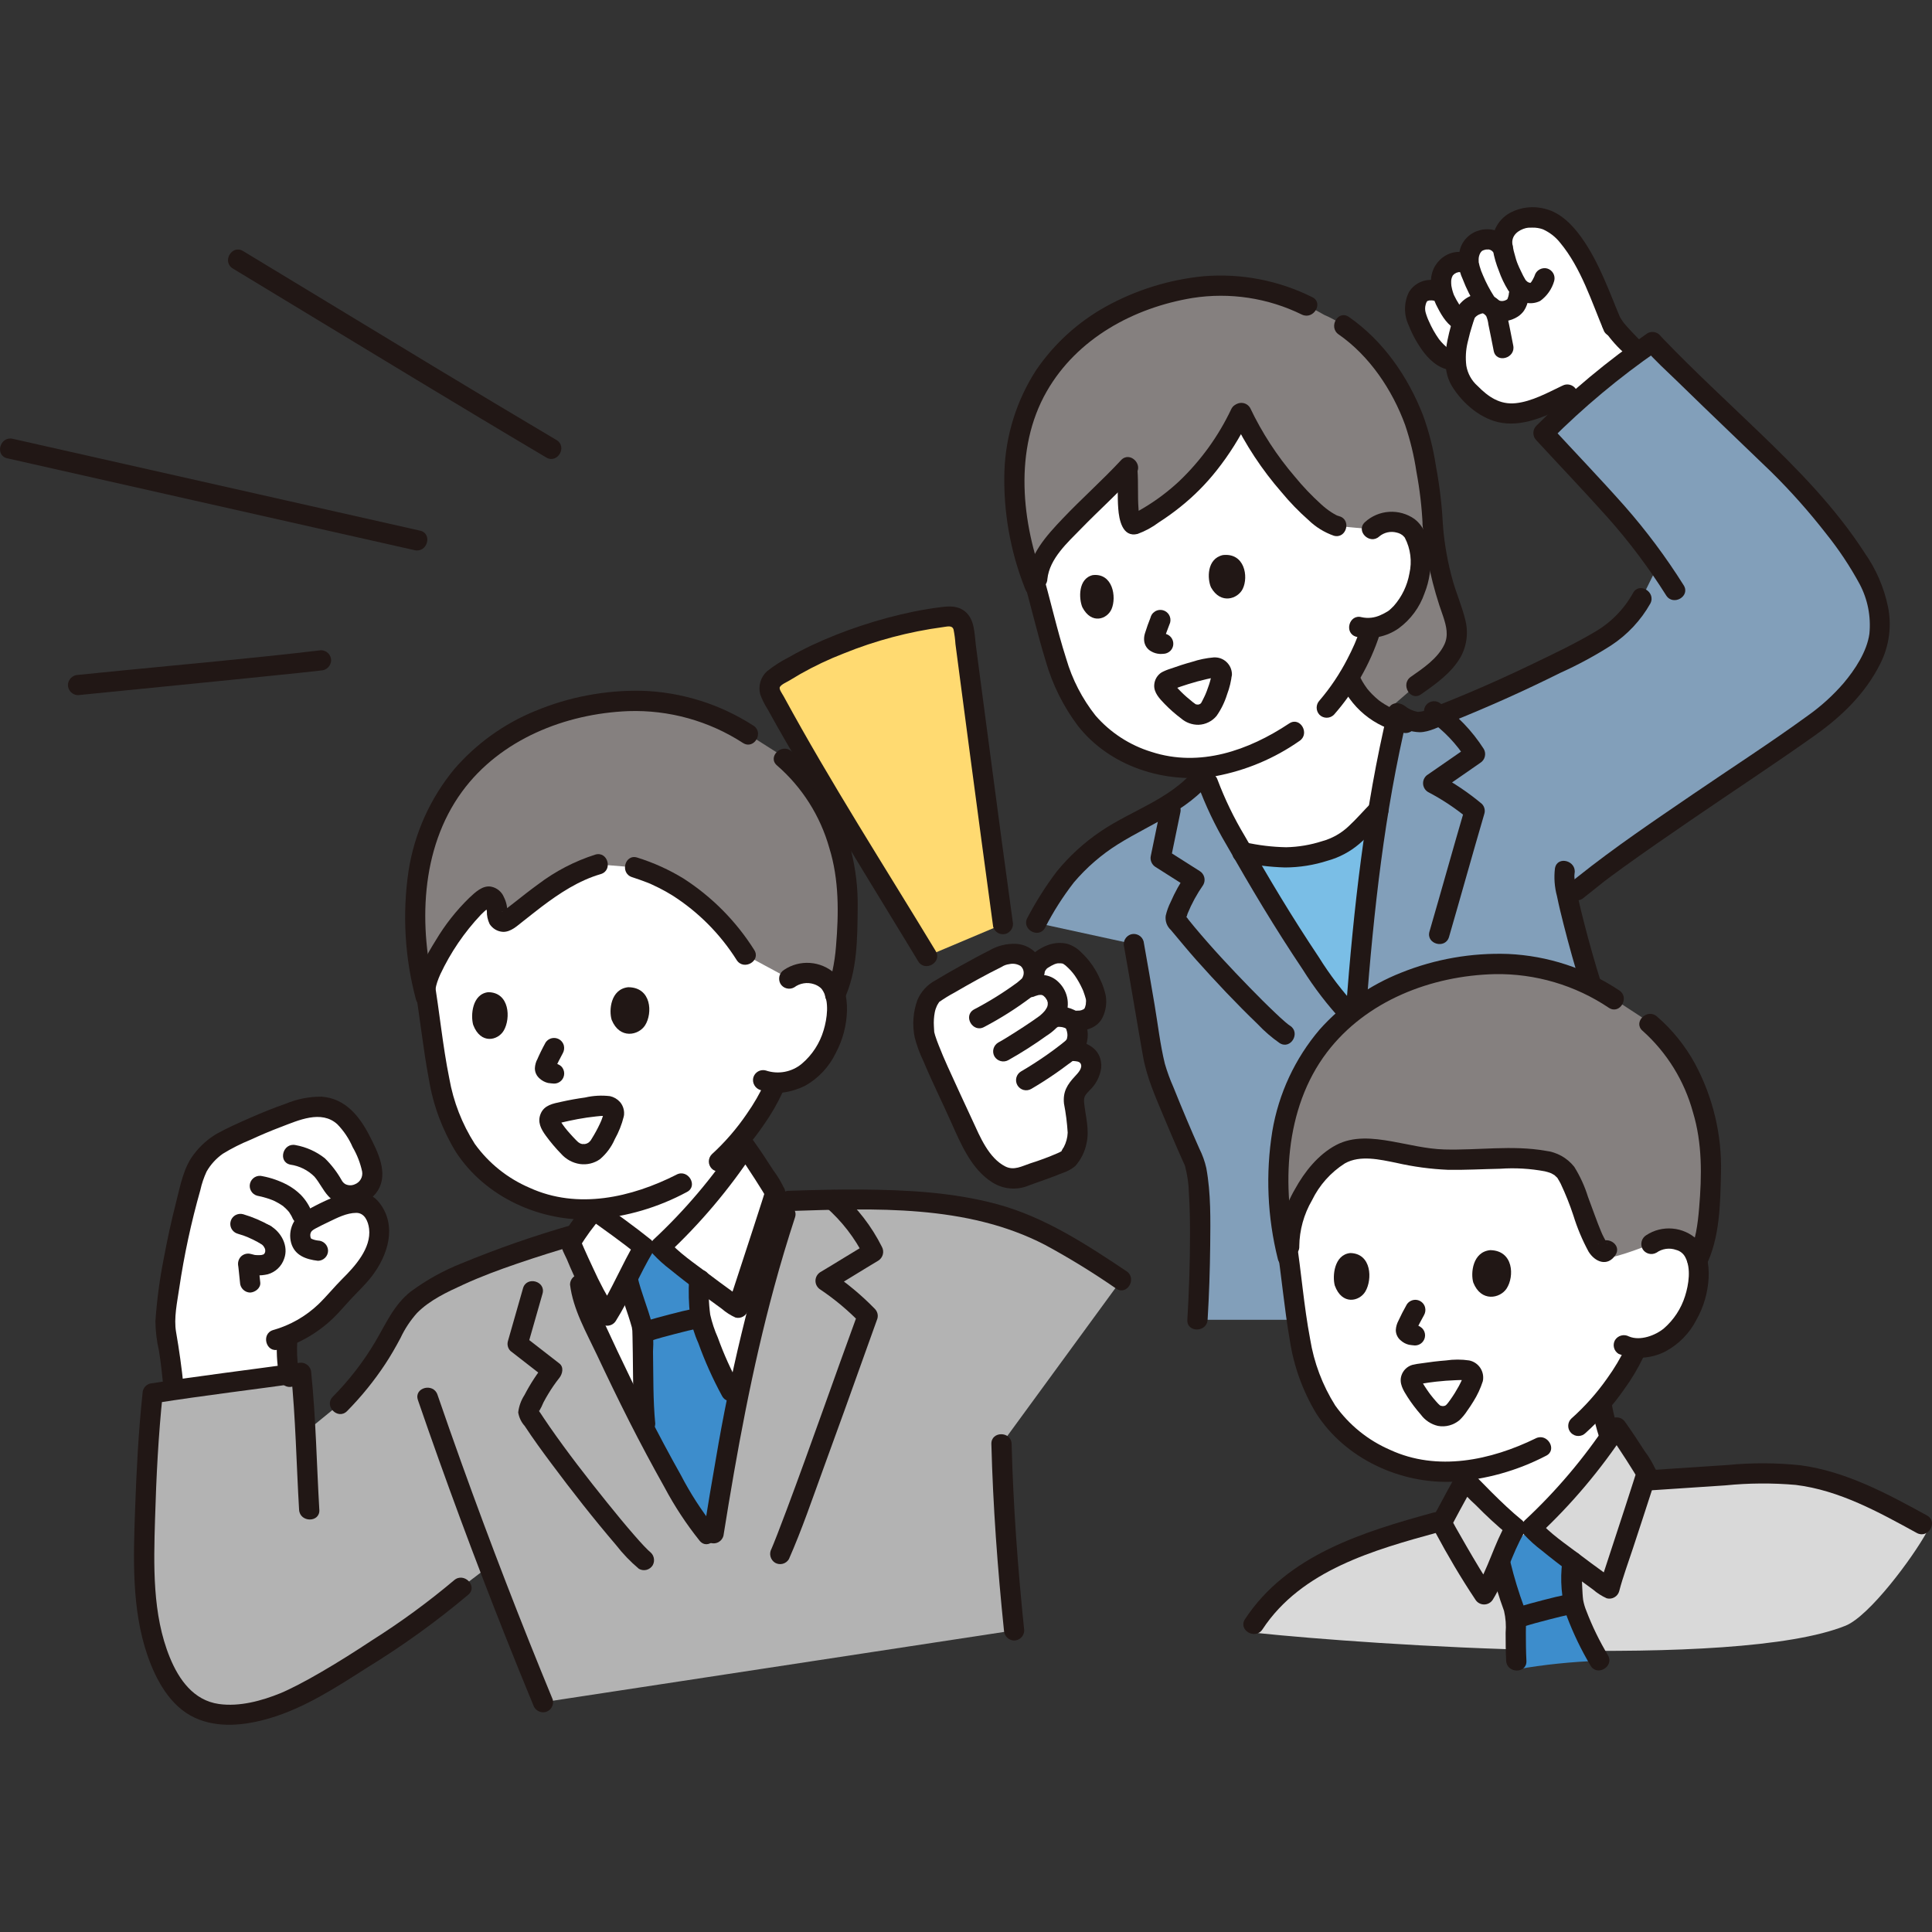 <svg width="68" height="68" viewBox="0 0 68 68" fill="none" xmlns="http://www.w3.org/2000/svg">
<rect x="0" y="0" width="68" height="68" fill="#333333" stroke="none"/>
<g clip-path="url(#clip0_75_24)">
<path d="M27.775 34.443C27.987 34.287 28.251 34.218 28.512 34.25C28.677 34.256 28.837 34.305 28.976 34.394C29.115 34.482 29.229 34.605 29.304 34.752C29.549 35.238 29.47 36.091 29.24 36.605C29.047 37.105 28.709 37.537 28.269 37.844C27.977 38.012 27.646 38.103 27.309 38.107C27.271 38.191 27.245 38.25 27.245 38.25C27.131 38.513 26.856 38.977 26.856 38.977C26.665 39.289 26.457 39.59 26.233 39.88C26.233 40.144 26.233 40.356 26.233 40.356C25.384 41.653 24.38 42.84 23.243 43.892L22.669 43.891C21.995 43.348 21.155 42.761 20.916 42.59V42.559C19.626 42.644 18.351 42.243 17.341 41.436C16.168 40.551 15.616 39.105 15.373 37.492C15.233 36.561 15.104 35.549 14.93 34.539C14.93 34.539 13.302 30.011 20.47 29.338C27.639 28.665 27.775 34.443 27.775 34.443Z" fill="white"/>
<path d="M12.426 39.672C12.446 39.703 12.465 39.734 12.484 39.765C12.731 40.173 12.928 40.608 13.072 41.062C13.132 41.243 13.122 41.44 13.044 41.614C12.966 41.788 12.826 41.926 12.652 42.002L12.694 42.342C12.807 42.358 12.914 42.405 13.003 42.478C13.108 42.586 13.191 42.715 13.246 42.856C13.445 43.304 13.343 43.745 13.131 44.187C12.9 44.621 12.594 45.011 12.228 45.338C11.749 45.805 11.301 46.559 10.125 47.018C10.076 47.471 10.095 47.928 10.181 48.374C9.047 48.531 7.188 48.783 6.117 48.933C6.11 48.841 6.105 48.784 6.105 48.784C6.051 48.167 5.965 47.553 5.848 46.945C5.833 46.858 5.824 46.77 5.82 46.681C5.868 45.181 6.457 42.529 6.85 41.325C6.977 40.935 7.161 40.767 7.448 40.475C7.62 40.318 7.817 40.191 8.031 40.099C8.778 39.721 9.551 39.396 10.344 39.127C10.724 39.001 11.132 38.893 11.522 38.986C11.898 39.093 12.221 39.338 12.426 39.672Z" fill="white"/>
<path d="M32.688 36.867C32.619 36.708 32.566 36.542 32.53 36.372C32.486 35.906 32.497 35.323 32.834 34.989C33.602 34.504 34.394 34.06 35.208 33.658C35.426 33.556 35.998 33.468 36.26 33.847C36.357 33.983 36.402 34.149 36.384 34.315L36.415 34.206C36.431 33.916 36.645 33.76 36.982 33.609C37.172 33.528 37.387 33.527 37.579 33.604C38.043 33.884 38.417 34.524 38.558 35.058C38.604 35.256 38.581 35.464 38.493 35.647C38.386 35.866 38.149 35.952 37.759 35.929C37.979 36.181 38.036 36.827 37.589 36.981C37.784 36.996 38.241 36.958 38.369 37.316C38.397 37.391 38.409 37.471 38.405 37.552C38.402 37.632 38.382 37.711 38.347 37.783C38.255 37.949 38.136 38.099 37.997 38.228C37.928 38.285 37.873 38.359 37.838 38.442C37.803 38.525 37.788 38.615 37.795 38.705C37.803 39.012 37.96 39.635 37.933 39.935C37.906 40.248 37.787 40.546 37.591 40.792C37.52 40.876 36.765 41.161 36.247 41.328C36.083 41.397 35.741 41.537 35.478 41.47C34.384 41.189 33.939 39.502 33.183 38.013C33.123 37.894 32.861 37.316 32.688 36.867Z" fill="white"/>
<path d="M52.074 8.478C52.032 8.495 51.992 8.517 51.955 8.543C51.865 8.618 51.793 8.714 51.746 8.822C51.7 8.931 51.679 9.049 51.687 9.167L51.691 9.33L51.673 9.317C51.546 9.239 51.395 9.21 51.248 9.236C51.101 9.261 50.969 9.339 50.875 9.455C50.686 9.683 50.697 10.004 50.77 10.291L50.779 10.325L50.502 10.231C50.416 10.212 50.327 10.211 50.24 10.228C50.153 10.245 50.071 10.28 49.998 10.33C49.916 10.425 49.858 10.538 49.826 10.659C49.795 10.781 49.792 10.908 49.818 11.031C49.93 11.409 50.1 11.767 50.323 12.092C50.572 12.437 50.872 12.698 51.206 12.674L51.24 12.671C51.244 12.88 51.279 13.088 51.344 13.287C51.58 13.689 51.903 14.033 52.288 14.294C52.549 14.46 52.85 14.551 53.159 14.557C53.425 14.554 53.688 14.507 53.938 14.419C54.318 14.266 54.735 14.092 55.168 13.884L55.454 14.179C56.153 13.549 56.884 12.956 57.645 12.403C57.306 12.096 57.001 11.754 56.735 11.382L56.701 11.323C56.26 10.265 55.792 8.959 55.031 8.139C54.917 8.037 54.794 7.945 54.663 7.865C54.394 7.689 54.071 7.616 53.752 7.659C53.49 7.673 52.744 7.958 52.89 8.711L52.891 8.718L52.79 8.605C52.697 8.515 52.579 8.455 52.451 8.432C52.324 8.409 52.192 8.426 52.074 8.478Z" fill="white"/>
<path d="M57.079 11.31C56.654 10.31 56.3 9.252 55.663 8.36C55.348 7.919 54.928 7.484 54.382 7.35C53.971 7.24 53.535 7.289 53.158 7.485C52.927 7.61 52.742 7.806 52.632 8.044C52.522 8.282 52.492 8.55 52.546 8.806C52.572 8.897 52.632 8.974 52.714 9.021C52.796 9.068 52.894 9.08 52.985 9.056C53.075 9.029 53.151 8.968 53.197 8.886C53.244 8.805 53.257 8.708 53.234 8.617C53.177 8.277 53.457 8.092 53.706 8.028C53.733 8.021 53.846 8.01 53.733 8.018C53.801 8.013 53.87 8.011 53.94 8.012C54.063 8.009 54.187 8.029 54.303 8.07C54.54 8.176 54.748 8.337 54.909 8.54C55.653 9.434 56.016 10.616 56.463 11.671C56.511 11.752 56.59 11.811 56.681 11.835C56.772 11.859 56.869 11.846 56.951 11.798C57.031 11.749 57.089 11.671 57.112 11.58C57.136 11.489 57.124 11.393 57.079 11.311L57.079 11.31Z" fill="#211715"/>
<path d="M52.546 8.806C52.59 9.055 52.66 9.298 52.755 9.531C52.838 9.77 52.947 9.999 53.08 10.214C53.212 10.418 53.412 10.568 53.645 10.638C53.831 10.696 54.033 10.68 54.208 10.593C54.448 10.421 54.623 10.172 54.703 9.887C54.727 9.796 54.715 9.699 54.668 9.617C54.621 9.535 54.544 9.475 54.453 9.449C54.362 9.426 54.266 9.44 54.184 9.486C54.102 9.532 54.042 9.609 54.015 9.699C54.008 9.716 54.002 9.734 53.995 9.752C54.014 9.71 54.015 9.707 53.998 9.743C53.983 9.775 53.967 9.807 53.95 9.838C53.938 9.859 53.925 9.881 53.911 9.902C53.902 9.915 53.893 9.929 53.884 9.942C53.917 9.9 53.921 9.894 53.898 9.923C53.884 9.938 53.871 9.954 53.857 9.969C53.834 9.991 53.764 10.037 53.861 9.97C53.798 10.014 53.963 9.939 53.879 9.962C53.808 9.981 53.972 9.957 53.916 9.958C53.903 9.958 53.891 9.959 53.878 9.959C53.831 9.959 53.809 9.933 53.902 9.966C53.884 9.959 53.861 9.959 53.842 9.954C53.827 9.949 53.812 9.944 53.796 9.939C53.741 9.923 53.884 9.984 53.803 9.941C53.787 9.933 53.771 9.923 53.756 9.914C53.678 9.863 53.796 9.955 53.752 9.912C53.734 9.894 53.717 9.879 53.701 9.861C53.643 9.797 53.732 9.917 53.696 9.856C53.666 9.807 53.638 9.758 53.611 9.706C53.582 9.648 53.553 9.59 53.526 9.531C53.512 9.503 53.499 9.475 53.486 9.446C53.479 9.428 53.423 9.325 53.469 9.407C53.412 9.289 53.367 9.165 53.335 9.039C53.292 8.901 53.258 8.76 53.234 8.618C53.209 8.527 53.148 8.449 53.066 8.403C52.984 8.356 52.887 8.343 52.795 8.368C52.706 8.395 52.63 8.456 52.583 8.538C52.537 8.619 52.523 8.715 52.546 8.807L52.546 8.806Z" fill="#211715"/>
<path d="M52.538 11.252C52.685 11.303 52.842 11.319 52.996 11.3C53.151 11.28 53.298 11.225 53.428 11.14C53.511 11.085 53.583 11.015 53.64 10.934C53.681 10.872 53.714 10.806 53.739 10.736C53.781 10.621 53.807 10.502 53.816 10.38C53.816 10.285 53.778 10.194 53.711 10.128C53.678 10.095 53.639 10.068 53.596 10.05C53.552 10.032 53.506 10.023 53.459 10.023C53.412 10.023 53.366 10.032 53.323 10.05C53.28 10.068 53.24 10.095 53.207 10.128L53.152 10.199C53.12 10.254 53.103 10.316 53.103 10.379C53.102 10.389 53.101 10.398 53.099 10.408L53.112 10.313C53.102 10.395 53.08 10.475 53.049 10.551L53.085 10.466C53.067 10.507 53.044 10.546 53.017 10.582L53.073 10.51C53.058 10.528 53.041 10.546 53.022 10.561L53.094 10.505C53.049 10.538 53 10.566 52.948 10.588L53.033 10.553C52.975 10.578 52.914 10.595 52.851 10.603L52.946 10.591C52.889 10.597 52.832 10.597 52.775 10.589L52.87 10.602C52.821 10.594 52.773 10.582 52.727 10.565C52.681 10.552 52.633 10.549 52.586 10.555C52.539 10.561 52.493 10.576 52.452 10.6C52.371 10.648 52.311 10.726 52.287 10.818C52.263 10.909 52.277 11.006 52.325 11.088C52.375 11.165 52.45 11.223 52.537 11.252L52.538 11.252Z" fill="#211715"/>
<path d="M52.592 10.443C52.439 10.205 52.307 9.956 52.198 9.696C52.148 9.588 52.107 9.476 52.076 9.362C52.066 9.326 52.058 9.29 52.051 9.254C52.036 9.183 52.046 9.281 52.045 9.203C52.045 9.175 52.043 9.147 52.043 9.12C52.043 9.108 52.055 9.014 52.047 9.059C52.038 9.108 52.056 9.023 52.058 9.015C52.066 8.985 52.076 8.956 52.086 8.927C52.06 8.998 52.097 8.913 52.103 8.902C52.11 8.891 52.158 8.831 52.127 8.864C52.097 8.897 52.165 8.831 52.172 8.823C52.206 8.788 52.118 8.852 52.169 8.828C52.19 8.82 52.209 8.81 52.227 8.798C52.223 8.816 52.153 8.824 52.229 8.801C52.252 8.794 52.276 8.789 52.3 8.783C52.363 8.767 52.253 8.778 52.293 8.783C52.319 8.785 52.345 8.784 52.371 8.781C52.422 8.779 52.404 8.77 52.367 8.776C52.394 8.778 52.419 8.784 52.444 8.793C52.482 8.804 52.509 8.835 52.458 8.796C52.479 8.812 52.505 8.823 52.527 8.838C52.477 8.802 52.515 8.832 52.538 8.857C52.605 8.923 52.696 8.96 52.79 8.96C52.885 8.96 52.975 8.923 53.042 8.857C53.107 8.789 53.144 8.699 53.144 8.605C53.144 8.511 53.107 8.421 53.042 8.353C52.922 8.234 52.773 8.148 52.61 8.103C52.447 8.059 52.275 8.056 52.11 8.096C51.944 8.134 51.79 8.214 51.665 8.329C51.539 8.444 51.445 8.59 51.394 8.752C51.292 9.105 51.322 9.483 51.479 9.816C51.611 10.161 51.777 10.492 51.976 10.803C52.024 10.884 52.102 10.944 52.193 10.968C52.285 10.992 52.382 10.978 52.464 10.931C52.545 10.883 52.605 10.805 52.629 10.713C52.653 10.622 52.639 10.525 52.592 10.443V10.443Z" fill="#211715"/>
<path d="M51.657 11.01C51.626 10.996 51.596 10.981 51.568 10.963C51.561 10.959 51.489 10.91 51.52 10.934C51.551 10.957 51.488 10.902 51.482 10.897C51.415 10.836 51.514 10.953 51.459 10.869C51.39 10.765 51.321 10.661 51.26 10.552C51.228 10.495 51.198 10.437 51.17 10.377C51.191 10.422 51.166 10.366 51.16 10.348C51.15 10.32 51.14 10.292 51.132 10.264C51.114 10.206 51.1 10.146 51.089 10.086C51.083 10.055 51.079 10.018 51.084 10.07C51.081 10.038 51.078 10.007 51.077 9.975C51.075 9.923 51.076 9.87 51.083 9.819C51.071 9.903 51.089 9.804 51.093 9.793C51.096 9.782 51.123 9.706 51.105 9.749C51.087 9.793 51.123 9.718 51.127 9.71C51.166 9.637 51.092 9.738 51.143 9.686C51.159 9.67 51.177 9.655 51.192 9.639C51.219 9.61 51.14 9.669 51.196 9.637C51.219 9.623 51.244 9.61 51.267 9.597C51.229 9.619 51.229 9.61 51.271 9.597C51.292 9.59 51.315 9.585 51.336 9.579C51.414 9.557 51.268 9.576 51.348 9.578C51.37 9.579 51.393 9.58 51.415 9.579C51.453 9.576 51.351 9.558 51.411 9.58C51.424 9.583 51.436 9.587 51.449 9.592C51.474 9.6 51.465 9.597 51.424 9.581C51.445 9.596 51.47 9.607 51.492 9.623C51.573 9.67 51.67 9.683 51.762 9.659C51.853 9.635 51.931 9.576 51.979 9.495C52.025 9.413 52.037 9.316 52.013 9.225C51.989 9.135 51.931 9.057 51.852 9.007C51.707 8.917 51.54 8.868 51.369 8.866C51.199 8.863 51.031 8.907 50.883 8.993C50.732 9.08 50.605 9.205 50.514 9.354C50.424 9.504 50.373 9.674 50.366 9.849C50.354 10.191 50.435 10.531 50.601 10.831C50.761 11.146 50.966 11.469 51.296 11.624C51.336 11.648 51.381 11.663 51.427 11.669C51.474 11.676 51.521 11.673 51.566 11.661C51.611 11.649 51.654 11.629 51.691 11.6C51.728 11.572 51.76 11.537 51.783 11.496C51.807 11.456 51.823 11.411 51.829 11.365C51.835 11.318 51.832 11.271 51.821 11.226C51.809 11.181 51.788 11.138 51.76 11.101C51.731 11.063 51.696 11.032 51.656 11.008L51.657 11.01Z" fill="#211715"/>
<path d="M58.758 12.974C58.384 12.622 58.008 12.268 57.647 11.901C57.51 11.762 57.374 11.621 57.246 11.474C57.217 11.441 57.189 11.408 57.161 11.374L57.13 11.335C57.092 11.29 57.134 11.335 57.145 11.356C57.115 11.302 57.072 11.256 57.041 11.203C57.018 11.162 56.986 11.127 56.949 11.099C56.912 11.07 56.869 11.05 56.824 11.038C56.779 11.026 56.732 11.023 56.685 11.029C56.639 11.036 56.594 11.051 56.554 11.075C56.513 11.098 56.478 11.13 56.45 11.167C56.421 11.204 56.401 11.247 56.389 11.292C56.377 11.337 56.374 11.385 56.38 11.431C56.387 11.477 56.402 11.522 56.426 11.562C56.623 11.865 56.856 12.141 57.122 12.385C57.489 12.759 57.87 13.12 58.254 13.479C58.321 13.546 58.411 13.583 58.506 13.583C58.6 13.583 58.691 13.546 58.758 13.479C58.825 13.412 58.862 13.321 58.862 13.227C58.862 13.132 58.825 13.041 58.758 12.975V12.974Z" fill="#211715"/>
<path d="M56.183 14.835C55.882 14.461 55.565 14.098 55.245 13.74C55.178 13.674 55.087 13.636 54.993 13.636C54.898 13.636 54.808 13.674 54.741 13.74C54.676 13.808 54.64 13.898 54.64 13.992C54.64 14.086 54.676 14.176 54.741 14.244C55.062 14.602 55.378 14.964 55.679 15.339C55.746 15.406 55.837 15.444 55.931 15.444C56.026 15.443 56.116 15.405 56.183 15.339C56.25 15.272 56.287 15.181 56.288 15.087C56.282 14.994 56.246 14.905 56.183 14.835Z" fill="#211715"/>
<path d="M54.988 13.576C54.479 13.818 53.918 14.131 53.349 14.191C52.79 14.25 52.382 13.967 52.005 13.583C51.796 13.399 51.657 13.148 51.61 12.873C51.576 12.602 51.591 12.326 51.654 12.059C51.705 11.832 51.767 11.607 51.838 11.386C51.854 11.336 51.871 11.287 51.888 11.238C51.894 11.22 51.901 11.201 51.908 11.184C51.879 11.223 51.9 11.202 51.908 11.184C51.961 11.122 52.029 11.076 52.106 11.051C52.14 11.037 52.175 11.028 52.212 11.023C52.141 11.023 52.212 11.031 52.227 11.046C52.257 11.068 52.285 11.094 52.309 11.123C52.35 11.218 52.376 11.318 52.387 11.421C52.453 11.73 52.512 12.041 52.574 12.352C52.665 12.801 53.352 12.611 53.261 12.162C53.192 11.82 53.13 11.476 53.053 11.136C53.027 10.966 52.957 10.806 52.849 10.671C52.742 10.537 52.601 10.433 52.441 10.37C52.263 10.32 52.074 10.319 51.895 10.369C51.716 10.418 51.554 10.515 51.427 10.649C51.221 10.852 51.153 11.175 51.076 11.444C50.887 12.114 50.718 12.967 51.108 13.598C51.486 14.21 52.145 14.776 52.869 14.885C53.743 15.017 54.584 14.555 55.347 14.193C55.428 14.144 55.486 14.066 55.51 13.975C55.534 13.884 55.521 13.787 55.474 13.705C55.425 13.625 55.347 13.567 55.256 13.543C55.165 13.519 55.069 13.531 54.987 13.577L54.988 13.576Z" fill="#211715"/>
<path d="M50.596 9.886C50.406 9.832 50.204 9.842 50.022 9.916C49.839 9.989 49.685 10.12 49.585 10.29C49.498 10.471 49.452 10.669 49.452 10.87C49.451 11.072 49.496 11.27 49.582 11.451C49.719 11.801 49.904 12.13 50.133 12.428C50.393 12.757 50.762 13.049 51.204 13.029C51.298 13.027 51.388 12.989 51.454 12.923C51.52 12.856 51.559 12.767 51.561 12.673C51.56 12.579 51.522 12.489 51.455 12.422C51.389 12.355 51.298 12.317 51.204 12.316C51.171 12.319 51.138 12.318 51.105 12.316C51.181 12.323 51.087 12.306 51.071 12.302C50.99 12.284 51.105 12.328 51.031 12.287C51 12.269 50.971 12.251 50.94 12.233C50.858 12.183 50.971 12.266 50.895 12.2C50.867 12.175 50.838 12.149 50.811 12.122C50.753 12.065 50.699 12.004 50.649 11.94C50.508 11.741 50.388 11.528 50.291 11.304C50.279 11.277 50.266 11.251 50.255 11.224C50.281 11.284 50.244 11.196 50.239 11.183C50.218 11.127 50.197 11.069 50.181 11.011C50.153 10.918 50.152 10.818 50.178 10.725C50.178 10.722 50.214 10.616 50.188 10.679C50.201 10.65 50.216 10.622 50.233 10.595C50.206 10.642 50.224 10.604 50.25 10.58C50.196 10.63 50.287 10.575 50.219 10.601C50.248 10.589 50.279 10.584 50.309 10.575C50.375 10.557 50.283 10.573 50.322 10.573C50.349 10.576 50.378 10.575 50.406 10.571C50.435 10.573 50.423 10.57 50.37 10.564C50.383 10.566 50.395 10.569 50.407 10.573C50.452 10.585 50.499 10.589 50.546 10.583C50.592 10.577 50.637 10.562 50.678 10.539C50.718 10.516 50.754 10.485 50.783 10.448C50.812 10.411 50.833 10.369 50.845 10.324C50.858 10.279 50.861 10.232 50.855 10.185C50.85 10.139 50.835 10.094 50.812 10.053C50.788 10.013 50.758 9.977 50.721 9.948C50.684 9.919 50.641 9.898 50.596 9.886L50.596 9.886Z" fill="#211715"/>
<path d="M37.977 30.343C38.299 30.027 38.652 29.743 39.029 29.496C39.74 29.029 40.533 28.699 41.248 28.238C41.691 27.963 42.083 27.613 42.407 27.204C42.462 27.387 42.509 27.536 42.509 27.536C42.701 28.07 42.935 28.588 43.209 29.085C44.266 30.953 45.232 32.594 46.446 34.364C46.76 34.833 47.112 35.276 47.499 35.688V46.452H42.148C42.225 45.188 42.37 41.556 42.002 40.818C41.839 40.488 40.714 37.862 40.648 37.5C40.341 35.792 40.215 34.937 39.908 33.229L36.472 32.481C36.637 32.194 36.84 31.793 36.974 31.582C37.259 31.132 37.596 30.716 37.977 30.343Z" fill="#829FBA"/>
<path d="M39.564 33.323C39.794 34.606 40.003 35.893 40.23 37.177C40.363 37.927 40.67 38.61 40.963 39.311C41.128 39.705 41.295 40.097 41.465 40.489C41.521 40.616 41.577 40.744 41.635 40.871C41.651 40.907 41.668 40.944 41.685 40.98C41.705 41.02 41.7 41.015 41.684 40.971C41.694 40.998 41.704 41.024 41.712 41.052C41.794 41.363 41.839 41.683 41.846 42.005C41.877 42.491 41.885 42.978 41.884 43.465C41.884 44.461 41.85 45.457 41.791 46.451C41.763 46.909 42.476 46.907 42.504 46.451C42.556 45.58 42.586 44.707 42.595 43.834C42.604 42.933 42.622 42.001 42.458 41.112C42.405 40.875 42.323 40.647 42.214 40.43C42.064 40.096 41.92 39.759 41.777 39.422C41.613 39.035 41.453 38.646 41.296 38.255C41.178 37.989 41.079 37.716 40.998 37.437C40.833 36.761 40.754 36.053 40.638 35.367C40.512 34.622 40.384 33.877 40.251 33.133C40.225 33.043 40.165 32.965 40.083 32.919C40.001 32.872 39.904 32.86 39.812 32.884C39.722 32.911 39.646 32.971 39.599 33.053C39.553 33.135 39.54 33.231 39.563 33.322L39.564 33.323Z" fill="#211715"/>
<path d="M41.436 23.642L36.421 20.62C35.966 19.418 35.722 18.146 35.7 16.861C35.709 15.698 36.007 14.556 36.567 13.537C37.534 11.905 39.192 10.729 41.419 10.233C42.989 9.883 44.632 9.95 46.618 11.088C48.22 11.762 49.69 13.874 50.075 15.842C50.256 16.715 50.375 17.599 50.43 18.488C50.548 20.031 50.924 20.962 51.162 21.675C51.478 22.623 51.181 23.2 49.835 24.13L48.221 25.526C48.221 25.526 43.623 24.959 41.436 23.642Z" fill="#85807F"/>
<path d="M36.508 20.377C36.573 19.648 37.07 19.136 37.504 18.665C38.19 17.922 38.948 17.267 39.674 16.487C39.742 17.094 39.587 18.646 39.992 18.431C41.655 17.57 42.863 16.228 43.68 14.505C44.402 16.118 46.23 18.304 47.041 18.512L48.293 18.629C48.474 18.46 48.712 18.367 48.96 18.368C49.114 18.355 49.269 18.384 49.409 18.451C49.548 18.518 49.668 18.621 49.755 18.749C50.036 19.176 50.056 19.981 49.897 20.487C49.772 20.975 49.504 21.415 49.127 21.75C48.871 21.94 48.569 22.062 48.252 22.102C48.231 22.183 48.216 22.241 48.216 22.241C48.139 22.499 47.933 22.962 47.933 22.962C47.797 23.256 47.646 23.544 47.479 23.823C47.625 24.185 47.849 24.511 48.135 24.777C48.42 25.044 48.761 25.244 49.133 25.363C48.887 26.41 48.684 27.46 48.514 28.514C48.176 28.851 47.658 29.492 47.162 29.751C46.875 29.883 46.573 29.982 46.262 30.045C45.884 30.145 45.492 30.187 45.1 30.17C44.638 30.143 44.177 30.083 43.723 29.989C43.553 29.693 43.381 29.392 43.207 29.085C42.934 28.587 42.7 28.07 42.507 27.536C42.507 27.536 42.44 27.294 42.362 27.016C41.298 27.117 40.23 26.866 39.322 26.302C38.13 25.605 37.456 24.316 37.052 22.837C36.865 22.15 36.678 21.411 36.469 20.669L36.508 20.308" fill="white"/>
<path d="M46.477 29.993C46.401 30.013 46.329 30.031 46.263 30.045C45.885 30.145 45.493 30.187 45.101 30.17C44.639 30.143 44.178 30.083 43.724 29.989C44.59 31.496 45.431 32.885 46.445 34.364C46.759 34.822 47.315 35.57 47.704 35.87C47.889 33.388 48.118 30.941 48.514 28.514C48.177 28.851 47.659 29.492 47.163 29.751C46.943 29.855 46.714 29.936 46.477 29.993Z" fill="#7ABEE6"/>
<path d="M49.261 25.155C49.532 25.347 49.867 25.481 50.166 25.383C52.231 24.595 54.243 23.672 56.188 22.621C56.76 22.311 57.494 21.645 57.78 21.061L58.362 19.883C57.789 19.057 57.154 18.277 56.461 17.549C55.814 16.847 54.971 15.945 54.324 15.242C55.505 14.062 56.789 12.991 58.162 12.041C58.541 12.493 62.653 16.402 62.794 16.556C63.929 17.792 64.959 18.91 65.763 20.383C66.038 20.948 66.176 21.571 66.164 22.2C66.133 22.555 66.028 22.9 65.855 23.212C65.364 24.177 64.742 24.804 63.872 25.45C63.001 26.095 57.78 29.551 56.219 30.764L55.498 31.338L55.176 31.594C55.354 32.422 55.707 33.718 56.016 34.703L47.728 35.532C47.999 32 48.37 28.535 49.195 25.099" fill="#829FBA"/>
<path d="M43.36 23.725C43.358 23.644 43.339 23.564 43.306 23.49C43.272 23.416 43.223 23.35 43.163 23.295C43.103 23.24 43.033 23.198 42.956 23.171C42.879 23.145 42.798 23.134 42.717 23.139C42.457 23.161 42.201 23.214 41.953 23.296C41.704 23.364 41.457 23.444 41.214 23.531C41.1 23.565 40.99 23.61 40.886 23.665C40.81 23.712 40.748 23.777 40.702 23.854C40.657 23.93 40.631 24.017 40.625 24.105C40.605 24.381 40.819 24.596 40.996 24.781C41.173 24.963 41.364 25.131 41.568 25.284C41.738 25.433 41.958 25.513 42.184 25.51C42.305 25.506 42.425 25.476 42.534 25.422C42.643 25.369 42.74 25.293 42.818 25.199C42.981 24.967 43.106 24.71 43.19 24.438C43.277 24.209 43.334 23.969 43.36 23.725C43.36 23.631 43.322 23.541 43.255 23.474C43.188 23.407 43.098 23.369 43.004 23.369C42.91 23.371 42.821 23.41 42.754 23.476C42.688 23.542 42.65 23.632 42.647 23.725C42.641 23.789 42.652 23.709 42.652 23.702C42.651 23.72 42.648 23.737 42.643 23.753C42.637 23.789 42.629 23.825 42.621 23.861C42.603 23.94 42.58 24.018 42.555 24.096C42.53 24.173 42.502 24.25 42.473 24.327C42.459 24.363 42.444 24.4 42.429 24.435C42.453 24.379 42.431 24.431 42.426 24.442C42.415 24.467 42.404 24.491 42.392 24.516C42.359 24.588 42.323 24.655 42.287 24.725C42.26 24.778 42.287 24.729 42.298 24.717C42.287 24.73 42.276 24.743 42.263 24.755C42.253 24.768 42.24 24.779 42.226 24.789C42.26 24.776 42.27 24.76 42.226 24.782C42.154 24.817 42.27 24.777 42.21 24.789C42.194 24.794 42.178 24.798 42.162 24.802C42.158 24.792 42.243 24.799 42.184 24.798C42.168 24.798 42.15 24.798 42.134 24.798C42.075 24.801 42.161 24.795 42.155 24.802C42.143 24.801 42.13 24.798 42.118 24.794C42.068 24.781 42.086 24.799 42.12 24.8C42.093 24.8 42.05 24.761 42.029 24.746C42.011 24.734 41.995 24.721 41.978 24.709C41.969 24.702 41.927 24.667 41.974 24.705C41.902 24.648 41.833 24.591 41.765 24.531C41.63 24.413 41.503 24.286 41.385 24.151C41.371 24.134 41.356 24.117 41.342 24.1C41.336 24.093 41.29 24.044 41.32 24.072C41.341 24.092 41.316 24.032 41.323 24.082C41.325 24.105 41.335 24.127 41.336 24.152C41.334 24.091 41.333 24.169 41.33 24.179C41.321 24.208 41.305 24.235 41.282 24.256C41.296 24.241 41.331 24.216 41.266 24.268C41.226 24.3 41.251 24.276 41.286 24.263C41.462 24.196 41.64 24.135 41.821 24.079C42.034 24.012 42.252 23.953 42.47 23.903C42.519 23.892 42.567 23.881 42.616 23.871C42.64 23.866 42.664 23.862 42.688 23.857C42.79 23.834 42.656 23.85 42.703 23.853C42.716 23.853 42.777 23.848 42.727 23.849C42.698 23.844 42.701 23.845 42.734 23.852L42.7 23.835L42.723 23.848L42.694 23.827L42.674 23.8C42.655 23.688 42.647 23.663 42.648 23.726C42.648 23.82 42.685 23.911 42.752 23.978C42.819 24.044 42.91 24.082 43.004 24.082C43.099 24.082 43.189 24.044 43.256 23.978C43.323 23.911 43.361 23.82 43.361 23.726L43.36 23.725Z" fill="#211715"/>
<path d="M50.609 18.796C50.663 18.765 50.708 18.72 50.739 18.666C50.77 18.612 50.786 18.551 50.786 18.488C50.752 17.791 50.67 17.097 50.541 16.411C50.45 15.804 50.3 15.207 50.091 14.63C49.565 13.268 48.686 11.993 47.476 11.155C47.098 10.893 46.741 11.511 47.116 11.771C48.2 12.522 49.007 13.727 49.455 14.955C49.636 15.491 49.77 16.041 49.853 16.601C49.97 17.224 50.044 17.855 50.073 18.489L50.249 18.181C49.842 18.392 50.202 19.008 50.609 18.796Z" fill="#211715"/>
<path d="M42.623 20.673C42.492 20.378 42.467 19.668 43.039 19.537C43.805 19.448 43.95 20.293 43.741 20.724C43.571 21.078 42.967 21.29 42.623 20.673Z" fill="#211715"/>
<path d="M38.095 21.373C37.971 21.077 37.938 20.365 38.462 20.242C39.163 20.162 39.308 21.011 39.122 21.44C38.97 21.791 38.419 21.995 38.095 21.373Z" fill="#211715"/>
<path d="M40.498 21.728C40.425 21.912 40.358 22.097 40.3 22.286C40.27 22.377 40.26 22.474 40.272 22.569C40.282 22.642 40.308 22.713 40.35 22.774C40.392 22.835 40.447 22.886 40.512 22.922C40.606 22.978 40.712 23.01 40.821 23.016C40.861 23.019 40.9 23.014 40.94 23.013C41.034 23.012 41.124 22.974 41.192 22.909C41.242 22.859 41.276 22.796 41.29 22.726C41.303 22.657 41.296 22.585 41.269 22.52C41.242 22.455 41.197 22.4 41.138 22.36C41.08 22.321 41.011 22.3 40.94 22.3C40.896 22.304 40.851 22.304 40.806 22.302L40.901 22.314C40.88 22.311 40.859 22.305 40.839 22.297L40.924 22.333C40.894 22.32 40.866 22.304 40.84 22.285L40.912 22.34C40.906 22.336 40.901 22.331 40.896 22.326L40.952 22.398C40.946 22.39 40.941 22.381 40.936 22.372L40.972 22.457C40.969 22.447 40.966 22.437 40.964 22.427L40.977 22.521C40.975 22.503 40.975 22.484 40.977 22.465L40.965 22.56C40.988 22.446 41.023 22.334 41.067 22.226C41.104 22.123 41.143 22.02 41.184 21.917C41.196 21.872 41.2 21.824 41.193 21.776C41.187 21.729 41.172 21.684 41.148 21.643C41.1 21.561 41.022 21.502 40.931 21.478C40.839 21.454 40.742 21.467 40.66 21.515L40.588 21.571C40.545 21.614 40.513 21.669 40.497 21.728L40.498 21.728Z" fill="#211715"/>
<path d="M46.947 25.16C47.671 24.338 48.22 23.377 48.56 22.336C48.586 22.245 48.573 22.147 48.527 22.065C48.48 21.983 48.403 21.922 48.311 21.897C48.22 21.872 48.123 21.884 48.041 21.931C47.958 21.978 47.898 22.055 47.873 22.146C47.842 22.247 47.806 22.345 47.768 22.442C47.747 22.496 47.725 22.55 47.703 22.603C47.693 22.627 47.683 22.652 47.672 22.676C47.682 22.652 47.691 22.632 47.676 22.668C47.597 22.848 47.512 23.024 47.421 23.198C47.152 23.72 46.824 24.209 46.443 24.655C46.378 24.723 46.342 24.814 46.342 24.907C46.342 25.001 46.378 25.091 46.443 25.159C46.51 25.225 46.601 25.262 46.695 25.262C46.789 25.262 46.88 25.225 46.947 25.159V25.16Z" fill="#211715"/>
<path d="M46.183 10.457C45.003 9.869 43.684 9.615 42.37 9.722C41.158 9.839 39.982 10.204 38.916 10.794C37.94 11.336 37.103 12.099 36.472 13.021C35.784 14.085 35.397 15.316 35.352 16.582C35.309 17.994 35.556 19.401 36.077 20.714C36.105 20.804 36.165 20.88 36.247 20.926C36.328 20.973 36.425 20.986 36.516 20.964C36.607 20.938 36.684 20.878 36.731 20.796C36.777 20.713 36.79 20.616 36.766 20.525C35.952 18.412 35.673 15.817 36.841 13.776C37.907 11.914 39.898 10.831 41.97 10.488C43.284 10.282 44.629 10.486 45.823 11.073C46.235 11.269 46.598 10.654 46.183 10.457V10.457Z" fill="#211715"/>
<path d="M45.377 25.462C43.945 26.414 42.231 27.017 40.528 26.464C39.765 26.231 39.084 25.788 38.56 25.187C38.09 24.593 37.739 23.914 37.528 23.187C37.195 22.15 36.966 21.08 36.658 20.035C36.529 19.596 35.84 19.783 35.971 20.225C36.269 21.236 36.497 22.268 36.808 23.275C37.043 24.093 37.425 24.861 37.935 25.542C39.065 26.987 41.019 27.603 42.797 27.316C43.854 27.117 44.857 26.695 45.738 26.078C46.118 25.825 45.761 25.208 45.378 25.462H45.377Z" fill="#211715"/>
<path d="M48.546 18.881C48.629 18.811 48.728 18.762 48.834 18.738C48.94 18.714 49.051 18.716 49.156 18.744C49.202 18.754 49.247 18.77 49.289 18.791C49.298 18.796 49.386 18.854 49.345 18.823C49.375 18.848 49.403 18.875 49.429 18.904C49.446 18.925 49.443 18.919 49.419 18.888C49.429 18.901 49.438 18.915 49.447 18.929C49.647 19.315 49.703 19.76 49.607 20.183C49.532 20.607 49.343 21.001 49.059 21.324C49.016 21.37 48.97 21.411 48.925 21.454C48.868 21.503 48.86 21.511 48.9 21.478C48.881 21.492 48.861 21.506 48.84 21.519C48.761 21.568 48.678 21.611 48.593 21.648C48.385 21.746 48.15 21.773 47.926 21.724C47.483 21.601 47.294 22.289 47.736 22.412C47.992 22.469 48.258 22.471 48.515 22.42C48.773 22.369 49.017 22.265 49.231 22.114C49.651 21.805 49.968 21.375 50.138 20.883C50.316 20.438 50.385 19.956 50.339 19.479C50.291 19.027 50.161 18.556 49.785 18.267C49.525 18.084 49.211 17.995 48.894 18.015C48.577 18.035 48.276 18.162 48.042 18.377C47.703 18.687 48.208 19.19 48.546 18.881V18.881Z" fill="#211715"/>
<path d="M36.78 32.659C37.067 32.096 37.407 31.562 37.794 31.062C38.24 30.535 38.764 30.081 39.348 29.715C40.585 28.941 42.03 28.456 42.859 27.174C43.108 26.787 42.492 26.43 42.243 26.814C41.44 28.057 39.893 28.471 38.727 29.27C38.152 29.661 37.636 30.133 37.196 30.671C36.808 31.185 36.463 31.729 36.164 32.299C35.936 32.698 36.552 33.058 36.78 32.659H36.78Z" fill="#211715"/>
<path d="M47.141 23.929C47.327 24.403 47.63 24.823 48.023 25.148C48.415 25.474 48.883 25.694 49.384 25.79C49.475 25.813 49.571 25.8 49.653 25.753C49.735 25.707 49.795 25.631 49.822 25.541C49.846 25.449 49.833 25.352 49.787 25.27C49.74 25.189 49.663 25.128 49.573 25.102C49.467 25.084 49.363 25.06 49.261 25.029C49.21 25.014 49.16 24.997 49.11 24.978C49.087 24.969 49.065 24.96 49.042 24.951C49.121 24.982 49.032 24.946 49.02 24.941C48.923 24.897 48.829 24.846 48.738 24.79C48.693 24.762 48.648 24.733 48.605 24.703C48.585 24.689 48.565 24.674 48.546 24.66C48.467 24.604 48.6 24.706 48.526 24.645C48.443 24.577 48.364 24.505 48.289 24.429C48.255 24.394 48.222 24.358 48.19 24.322C48.171 24.3 48.153 24.277 48.134 24.255C48.085 24.198 48.166 24.302 48.118 24.236C48.058 24.154 48.002 24.069 47.95 23.981C47.924 23.935 47.898 23.888 47.875 23.84C47.862 23.814 47.85 23.787 47.838 23.761C47.805 23.692 47.859 23.816 47.828 23.739C47.801 23.649 47.741 23.573 47.659 23.526C47.577 23.48 47.481 23.467 47.39 23.489C47.299 23.515 47.222 23.576 47.175 23.658C47.129 23.74 47.116 23.837 47.14 23.928L47.141 23.929Z" fill="#211715"/>
<path d="M59.259 20.598C58.64 19.612 57.943 18.678 57.174 17.804C56.327 16.849 55.442 15.927 54.577 14.989V15.493C55.734 14.334 56.995 13.281 58.342 12.349L57.91 12.293C58.248 12.69 58.647 13.043 59.019 13.406C59.639 14.011 60.263 14.613 60.889 15.213C61.373 15.678 61.859 16.142 62.342 16.61C63.032 17.29 63.675 18.015 64.27 18.779C64.718 19.337 65.115 19.933 65.456 20.562C65.738 21.097 65.856 21.702 65.797 22.304C65.71 22.936 65.288 23.572 64.884 24.05C64.515 24.476 64.096 24.856 63.637 25.182C62.319 26.142 60.943 27.027 59.596 27.947C58.223 28.885 56.84 29.815 55.539 30.853L55.247 31.086C55.181 31.153 55.144 31.244 55.144 31.338C55.144 31.433 55.181 31.523 55.247 31.59C55.315 31.655 55.405 31.691 55.499 31.691C55.593 31.691 55.683 31.655 55.751 31.59C55.985 31.404 56.22 31.217 56.454 31.03C56.46 31.025 56.488 31.003 56.458 31.026C56.429 31.05 56.507 30.989 56.517 30.982C56.582 30.932 56.648 30.883 56.714 30.834C56.862 30.724 57.012 30.615 57.162 30.507C57.94 29.947 58.73 29.402 59.522 28.86C60.97 27.868 62.441 26.904 63.873 25.888C64.822 25.214 65.656 24.412 66.181 23.357C66.495 22.735 66.59 22.024 66.448 21.342C66.306 20.666 66.027 20.025 65.63 19.46C64.603 17.868 63.271 16.513 61.912 15.208C60.789 14.129 59.64 13.069 58.56 11.946C58.51 11.895 58.46 11.843 58.414 11.788C58.358 11.732 58.285 11.697 58.207 11.687C58.129 11.677 58.05 11.693 57.982 11.732C56.582 12.697 55.273 13.788 54.071 14.989C54.005 15.057 53.969 15.147 53.969 15.241C53.969 15.335 54.005 15.425 54.071 15.493C54.92 16.414 55.786 17.319 56.62 18.254C57.367 19.099 58.044 20.003 58.644 20.957C58.89 21.343 59.507 20.986 59.259 20.598Z" fill="#211715"/>
<path d="M54.73 30.556C54.689 30.887 54.714 31.222 54.801 31.543C54.868 31.873 54.948 32.2 55.031 32.526C55.224 33.289 55.437 34.046 55.672 34.797C55.808 35.234 56.497 35.047 56.359 34.608C56.137 33.896 55.933 33.178 55.748 32.455C55.668 32.142 55.591 31.827 55.522 31.51C55.496 31.391 55.472 31.271 55.451 31.15C55.442 31.099 55.433 31.047 55.425 30.995C55.439 31.086 55.42 30.945 55.418 30.915C55.41 30.859 55.411 30.801 55.419 30.745C55.505 30.297 54.818 30.105 54.731 30.555L54.73 30.556Z" fill="#211715"/>
<path d="M43.631 30.333C44.156 30.45 44.692 30.516 45.23 30.532C45.738 30.53 46.243 30.45 46.727 30.294C47.137 30.181 47.517 29.979 47.84 29.704C48.175 29.418 48.457 29.078 48.766 28.766C49.089 28.439 48.585 27.935 48.262 28.262C47.994 28.533 47.747 28.823 47.467 29.082C47.205 29.33 46.886 29.51 46.538 29.606C46.129 29.738 45.702 29.811 45.272 29.82C44.783 29.811 44.297 29.753 43.82 29.645C43.373 29.546 43.182 30.233 43.63 30.332L43.631 30.333Z" fill="#211715"/>
<path d="M50.015 24.438C50.528 24.08 51.089 23.684 51.407 23.129C51.635 22.717 51.691 22.231 51.563 21.777C51.452 21.333 51.268 20.906 51.141 20.466C50.957 19.82 50.838 19.157 50.786 18.487C50.75 18.033 50.036 18.029 50.073 18.487C50.179 19.58 50.42 20.656 50.792 21.689C50.909 22.037 50.988 22.37 50.835 22.688C50.603 23.177 50.085 23.523 49.656 23.822C49.281 24.082 49.638 24.701 50.016 24.438H50.015Z" fill="#211715"/>
<path d="M39.457 16.197C38.796 16.908 38.068 17.552 37.399 18.256C36.815 18.872 36.246 19.498 36.152 20.377C36.152 20.472 36.19 20.562 36.257 20.629C36.324 20.695 36.414 20.733 36.508 20.734C36.602 20.732 36.692 20.693 36.758 20.627C36.824 20.561 36.863 20.471 36.865 20.377C36.941 19.659 37.578 19.093 38.052 18.606C38.679 17.962 39.348 17.36 39.961 16.701C40.273 16.366 39.77 15.86 39.456 16.197L39.457 16.197Z" fill="#211715"/>
<path d="M40.86 28.4L40.507 30.113C40.488 30.188 40.494 30.268 40.523 30.34C40.553 30.413 40.604 30.474 40.671 30.515L41.865 31.273L41.737 30.785C41.53 31.085 41.352 31.405 41.207 31.74C41.128 31.896 41.068 32.061 41.029 32.231C41.017 32.323 41.027 32.417 41.058 32.505C41.09 32.592 41.142 32.67 41.211 32.733C41.509 33.085 41.799 33.443 42.106 33.788C42.799 34.565 43.516 35.324 44.266 36.046C44.5 36.295 44.76 36.519 45.041 36.715C45.433 36.957 45.79 36.341 45.4 36.099C45.371 36.081 45.343 36.06 45.315 36.04C45.4 36.102 45.257 35.989 45.23 35.966C45.115 35.867 45.005 35.765 44.896 35.661C44.586 35.368 44.285 35.066 43.987 34.76C43.314 34.069 42.654 33.362 42.036 32.621C41.967 32.538 41.898 32.454 41.831 32.37C41.804 32.326 41.771 32.285 41.733 32.249C41.663 32.205 41.767 32.282 41.743 32.304C41.769 32.259 41.787 32.209 41.798 32.158C41.944 31.801 42.13 31.461 42.351 31.145C42.397 31.063 42.41 30.966 42.386 30.875C42.362 30.784 42.303 30.705 42.223 30.657L41.029 29.899L41.193 30.302L41.546 28.589C41.638 28.142 40.951 27.95 40.858 28.4L40.86 28.4Z" fill="#211715"/>
<path d="M50.293 25.343C50.817 25.713 51.265 26.182 51.609 26.724L51.737 26.236C51.242 26.575 50.755 26.923 50.26 27.259C50.207 27.291 50.163 27.336 50.133 27.39C50.103 27.444 50.087 27.505 50.087 27.567C50.087 27.629 50.103 27.689 50.133 27.743C50.163 27.797 50.207 27.843 50.26 27.875C50.753 28.133 51.218 28.441 51.648 28.795L51.558 28.449C51.135 29.892 50.733 31.343 50.313 32.787C50.185 33.229 50.873 33.417 51.001 32.977C51.42 31.532 51.822 30.082 52.245 28.638C52.263 28.577 52.263 28.513 52.247 28.452C52.231 28.391 52.199 28.335 52.154 28.291C51.68 27.895 51.166 27.549 50.621 27.259V27.875C51.117 27.538 51.604 27.19 52.098 26.852C52.178 26.803 52.237 26.725 52.26 26.634C52.284 26.543 52.272 26.446 52.226 26.364C51.815 25.721 51.281 25.165 50.654 24.728C50.572 24.681 50.475 24.668 50.384 24.692C50.293 24.716 50.214 24.775 50.166 24.856C50.121 24.938 50.108 25.034 50.132 25.125C50.156 25.216 50.214 25.294 50.294 25.343L50.293 25.343Z" fill="#211715"/>
<path d="M42.164 27.631C42.431 28.352 42.761 29.047 43.152 29.709C43.58 30.457 44.013 31.204 44.46 31.941C44.908 32.678 45.37 33.405 45.85 34.121C46.257 34.77 46.724 35.378 47.246 35.939C47.57 36.265 48.074 35.761 47.75 35.435C47.252 34.897 46.806 34.313 46.419 33.691C45.956 32.998 45.508 32.294 45.075 31.581C44.642 30.868 44.223 30.146 43.81 29.422C43.432 28.792 43.111 28.128 42.852 27.441C42.701 27.011 42.012 27.196 42.165 27.63L42.164 27.631Z" fill="#211715"/>
<path d="M48.084 35.532C48.352 32.059 48.727 28.588 49.539 25.194C49.645 24.748 48.958 24.558 48.851 25.005C48.025 28.459 47.644 31.997 47.372 35.532C47.336 35.99 48.049 35.987 48.085 35.532H48.084Z" fill="#211715"/>
<path d="M49.081 25.462C49.338 25.654 49.649 25.762 49.97 25.772C50.312 25.766 50.652 25.576 50.964 25.451C51.642 25.181 52.315 24.896 52.981 24.598C53.633 24.307 54.277 24.001 54.916 23.683C55.536 23.404 56.136 23.08 56.709 22.714C57.28 22.339 57.753 21.834 58.088 21.239C58.296 20.831 57.681 20.47 57.473 20.88C57.153 21.453 56.681 21.929 56.11 22.254C55.394 22.678 54.627 23.038 53.878 23.399C53.124 23.762 52.361 24.106 51.59 24.43C51.203 24.593 50.814 24.75 50.423 24.902C50.264 24.993 50.086 25.046 49.903 25.057C49.734 25.026 49.575 24.953 49.44 24.846C49.059 24.587 48.703 25.204 49.08 25.462L49.081 25.462Z" fill="#211715"/>
<path d="M67.638 53.647C66.26 52.891 64.84 52.121 63.282 51.917C62.458 51.837 61.627 51.838 60.803 51.919L58.139 52.095L57.943 51.863C57.931 51.806 57.284 50.787 56.893 50.239C56.044 51.536 55.04 52.723 53.903 53.775L53.407 54.048C52.733 53.505 51.605 52.136 51.564 52.072C51.34 52.479 50.88 53.313 50.771 53.544L50.533 53.585C49.324 53.917 48.108 54.252 46.98 54.797C45.851 55.341 44.803 56.116 44.122 57.169C44.122 57.169 44.085 57.434 44.278 57.479C48.065 57.875 61.072 58.789 64.958 57.219C65.799 56.879 67.326 54.821 67.817 53.922C67.861 53.855 67.638 53.647 67.638 53.647Z" fill="#D9D9D9"/>
<path d="M52.811 55.047L52.823 55.099C52.964 55.657 53.133 56.207 53.331 56.747C53.363 57.232 53.335 57.866 53.369 58.454C53.369 58.454 53.379 58.644 53.379 58.756C54.343 58.588 55.318 58.487 56.296 58.454C55.909 57.82 55.599 57.142 55.375 56.433C55.319 55.947 55.309 55.456 55.343 54.968C54.837 54.604 54.358 54.205 53.908 53.773H53.335C53.125 54.154 52.942 54.55 52.788 54.956L52.811 55.047Z" fill="#3D8DCC"/>
<path d="M24.483 42.636C24.093 43.077 23.678 43.497 23.241 43.892L22.668 43.891C21.993 43.348 21.153 42.761 20.914 42.59C20.607 42.943 20.33 43.321 20.086 43.72C20.086 43.75 20.345 44.359 20.664 45.016L20.42 45.212C20.492 45.665 20.638 46.104 20.852 46.51C21.824 48.609 22.717 50.458 23.864 52.467C24.161 52.985 24.691 53.836 25.081 54.194C25.698 50.298 26.409 46.488 27.637 42.756L27.087 42.609C27.206 42.242 27.283 41.994 27.281 41.981C27.269 41.924 26.621 40.904 26.231 40.357C25.698 41.154 25.115 41.915 24.483 42.636Z" fill="white"/>
<path d="M22.631 47.727C22.623 47.257 22.616 46.861 22.605 46.687C22.407 46.146 22.238 45.596 22.097 45.038L22.084 44.985C22.287 44.586 22.486 44.194 22.668 43.891L23.241 43.892C23.669 44.304 24.126 44.686 24.608 45.033C24.586 45.48 24.6 45.928 24.649 46.373C24.925 47.267 25.286 48.134 25.726 48.961L25.957 49.242C25.625 50.877 25.345 52.527 25.081 54.193C24.69 53.835 24.161 52.985 23.864 52.466C23.454 51.748 23.076 51.05 22.715 50.353C22.709 50.202 22.706 50.11 22.706 50.11C22.659 49.635 22.644 48.564 22.631 47.727Z" fill="#3D8DCC"/>
<path d="M24.879 53.981C24.499 53.505 24.16 52.998 23.863 52.466C22.715 50.458 21.822 48.609 20.851 46.51C20.637 46.103 20.49 45.665 20.418 45.212L20.245 43.451C18.74 43.909 16.859 44.485 15.474 45.228C15.018 45.447 14.61 45.754 14.272 46.13C14.05 46.43 13.856 46.751 13.694 47.088C13.231 47.941 12.648 48.724 11.964 49.413C11.964 49.413 11.334 49.927 10.75 50.404C10.715 49.715 10.671 49.027 10.597 48.316C9.269 48.502 5.958 48.948 5.373 49.041C5.265 50.042 5.045 53.266 5.087 55.01C5.121 56.447 5.25 57.945 6.002 59.17C6.177 59.472 6.41 59.737 6.687 59.95C7.559 60.583 8.772 60.364 9.788 60.006C11.299 59.475 15.032 56.933 16.232 55.873L17.21 55.129C17.821 56.733 18.454 58.328 19.109 59.913L35.692 57.385C35.625 56.731 35.543 56.079 35.492 55.424C35.369 53.843 35.289 52.437 35.248 50.824L39.468 45.05C38.283 44.261 37.085 43.464 35.751 42.967C33.487 42.121 30.251 42.189 27.802 42.267C26.497 46.082 25.754 49.979 25.118 53.966" fill="#B3B3B3"/>
<path d="M58.123 43.783C58.337 43.63 58.602 43.565 58.862 43.601C59.027 43.609 59.186 43.661 59.324 43.751C59.462 43.841 59.574 43.967 59.647 44.114C59.884 44.604 59.793 45.456 59.555 45.968C59.354 46.465 59.01 46.891 58.566 47.192C58.244 47.371 57.878 47.456 57.511 47.437C57.806 47.211 57.136 48.303 57.136 48.303C56.902 48.674 56.643 49.028 56.36 49.364C56.421 49.748 56.512 50.126 56.632 50.496L56.661 50.583C55.773 51.898 54.713 53.088 53.51 54.122C52.853 53.644 51.613 52.139 51.569 52.073V51.765C50.862 51.857 50.143 51.802 49.458 51.605C48.772 51.408 48.134 51.072 47.584 50.619C46.424 49.717 45.893 48.262 45.675 46.645C45.549 45.712 45.435 44.698 45.276 43.686C45.276 43.686 44.219 38.5 50.462 38.5C58.666 38.5 58.123 43.783 58.123 43.783Z" fill="white"/>
<path d="M9.748 47.241C9.726 47.682 9.761 48.123 9.852 48.555C9.877 48.646 9.938 48.723 10.02 48.77C10.102 48.816 10.199 48.829 10.29 48.804C10.38 48.777 10.457 48.717 10.503 48.635C10.55 48.553 10.563 48.457 10.54 48.366C10.518 48.258 10.499 48.15 10.484 48.041L10.497 48.135C10.457 47.839 10.445 47.54 10.461 47.242C10.461 47.147 10.423 47.057 10.356 46.99C10.29 46.924 10.199 46.886 10.105 46.885C10.011 46.887 9.921 46.926 9.855 46.992C9.789 47.058 9.75 47.148 9.748 47.242V47.241Z" fill="#211715"/>
<path d="M9.805 47.502C10.542 47.291 11.215 46.899 11.762 46.361C11.956 46.169 12.132 45.959 12.317 45.759C12.57 45.484 12.844 45.233 13.074 44.937C13.65 44.197 13.989 43.151 13.354 42.335C12.725 41.526 11.461 42.243 10.781 42.605C10.571 42.702 10.402 42.87 10.305 43.079C10.207 43.289 10.187 43.526 10.248 43.749C10.375 44.192 10.776 44.327 11.191 44.376C11.285 44.375 11.376 44.337 11.442 44.27C11.509 44.204 11.547 44.113 11.547 44.019C11.545 43.925 11.507 43.836 11.441 43.77C11.374 43.703 11.285 43.665 11.191 43.663C11.109 43.654 11.03 43.632 10.955 43.597C10.944 43.591 10.928 43.555 10.948 43.597C10.926 43.551 10.918 43.499 10.922 43.448C10.937 43.332 11.014 43.288 11.108 43.237C11.263 43.154 11.421 43.077 11.579 43.002C11.876 42.86 12.2 42.691 12.538 42.689C12.832 42.687 12.959 42.986 12.991 43.248C13.073 43.929 12.497 44.567 12.053 45.007C11.761 45.298 11.502 45.621 11.206 45.907C10.757 46.334 10.211 46.645 9.615 46.813C9.176 46.943 9.363 47.631 9.804 47.5L9.805 47.502Z" fill="#211715"/>
<path d="M10.216 40.991C10.538 41.036 10.837 41.184 11.067 41.414C11.251 41.628 11.368 41.896 11.56 42.103C12.036 42.617 12.935 42.49 13.298 41.904C13.678 41.292 13.298 40.546 13.01 39.982C12.656 39.289 12.157 38.663 11.324 38.599C10.887 38.595 10.453 38.681 10.049 38.85C9.625 38.997 9.209 39.167 8.798 39.347C8.406 39.52 8.007 39.695 7.632 39.903C7.318 40.088 7.044 40.333 6.825 40.625C6.465 41.084 6.348 41.723 6.207 42.278C6.037 42.943 5.89 43.613 5.765 44.288C5.62 45.02 5.521 45.761 5.47 46.505C5.474 46.854 5.516 47.201 5.595 47.541C5.661 47.953 5.705 48.368 5.748 48.784C5.75 48.877 5.789 48.967 5.855 49.033C5.921 49.099 6.011 49.138 6.104 49.14C6.199 49.139 6.289 49.102 6.356 49.035C6.422 48.968 6.46 48.878 6.461 48.784C6.395 48.145 6.307 47.513 6.197 46.881C6.113 46.395 6.236 45.833 6.307 45.35C6.48 44.18 6.729 43.022 7.052 41.885C7.101 41.661 7.175 41.444 7.271 41.236C7.413 40.987 7.609 40.773 7.843 40.608C8.153 40.418 8.478 40.254 8.815 40.117C9.167 39.955 9.523 39.803 9.886 39.666C10.498 39.434 11.309 39.054 11.875 39.572C12.101 39.805 12.283 40.077 12.412 40.375C12.568 40.642 12.681 40.932 12.746 41.234C12.762 41.328 12.745 41.425 12.697 41.507C12.649 41.589 12.574 41.652 12.485 41.685C12.433 41.708 12.377 41.72 12.32 41.718C12.263 41.717 12.207 41.703 12.156 41.678C12.098 41.644 12.051 41.593 12.021 41.533C11.862 41.251 11.663 40.992 11.431 40.765C11.132 40.53 10.78 40.372 10.406 40.304C9.959 40.206 9.768 40.893 10.217 40.991H10.216Z" fill="#211715"/>
<path d="M9.051 42.085C9.158 42.106 9.265 42.132 9.369 42.164C9.438 42.184 9.506 42.208 9.573 42.234C9.588 42.24 9.603 42.246 9.618 42.252C9.503 42.209 9.584 42.237 9.61 42.248C9.644 42.264 9.677 42.28 9.71 42.297C9.781 42.333 9.85 42.373 9.916 42.418C9.931 42.428 9.945 42.438 9.96 42.449C9.913 42.408 10.036 42.503 9.96 42.449C9.99 42.474 10.021 42.5 10.05 42.527C10.079 42.555 10.107 42.584 10.134 42.614C10.151 42.632 10.165 42.655 10.183 42.672C10.157 42.647 10.138 42.611 10.174 42.66C10.2 42.697 10.224 42.736 10.246 42.776C10.256 42.793 10.265 42.811 10.274 42.828C10.285 42.85 10.323 42.941 10.28 42.835C10.307 42.923 10.366 42.999 10.444 43.048C10.527 43.096 10.625 43.109 10.718 43.084C10.809 43.058 10.886 42.998 10.932 42.916C10.979 42.834 10.992 42.737 10.968 42.645C10.882 42.425 10.752 42.225 10.588 42.055C10.444 41.913 10.28 41.792 10.101 41.697C9.83 41.556 9.541 41.455 9.241 41.398C9.149 41.373 9.052 41.385 8.97 41.431C8.888 41.478 8.827 41.556 8.802 41.647C8.777 41.738 8.789 41.835 8.836 41.917C8.882 42 8.96 42.06 9.051 42.085L9.051 42.085Z" fill="#211715"/>
<path d="M8.368 43.424C8.501 43.461 8.632 43.506 8.759 43.56L8.674 43.524C8.836 43.593 8.993 43.672 9.147 43.756C9.231 43.802 9.329 43.815 9.422 43.791C9.49 43.773 9.55 43.734 9.596 43.682C9.642 43.629 9.672 43.563 9.681 43.494C9.69 43.424 9.678 43.354 9.647 43.291C9.616 43.228 9.568 43.175 9.507 43.14C9.207 42.97 8.888 42.834 8.557 42.736C8.465 42.711 8.366 42.724 8.283 42.771C8.222 42.807 8.173 42.859 8.142 42.922C8.112 42.985 8.1 43.056 8.109 43.125C8.118 43.195 8.147 43.26 8.194 43.313C8.24 43.366 8.3 43.404 8.368 43.423V43.424Z" fill="#211715"/>
<path d="M9.147 43.756C9.17 43.769 9.206 43.804 9.23 43.81C9.212 43.806 9.18 43.766 9.214 43.8C9.226 43.811 9.238 43.822 9.25 43.833C9.262 43.844 9.272 43.856 9.282 43.869C9.333 43.925 9.256 43.825 9.276 43.862C9.291 43.889 9.307 43.917 9.323 43.942C9.346 43.98 9.303 43.879 9.314 43.92C9.318 43.935 9.324 43.949 9.328 43.964C9.332 43.978 9.334 43.993 9.339 44.008C9.351 44.047 9.339 43.938 9.335 43.98C9.333 44.009 9.335 44.04 9.335 44.069C9.334 44.111 9.353 44.001 9.337 44.041C9.331 44.059 9.327 44.079 9.322 44.097C9.306 44.15 9.322 44.08 9.329 44.079C9.32 44.093 9.312 44.107 9.305 44.122C9.277 44.171 9.305 44.109 9.316 44.111C9.312 44.111 9.286 44.142 9.282 44.146C9.242 44.188 9.289 44.132 9.296 44.137C9.293 44.135 9.253 44.166 9.25 44.163C9.248 44.159 9.319 44.142 9.26 44.156L9.208 44.17C9.15 44.185 9.221 44.174 9.222 44.17C9.203 44.174 9.184 44.176 9.164 44.175C9.117 44.178 9.07 44.178 9.024 44.175C9.003 44.174 8.982 44.172 8.961 44.17C8.908 44.166 9.015 44.184 8.963 44.169C8.918 44.156 8.872 44.149 8.827 44.135C8.766 44.119 8.702 44.118 8.641 44.135C8.58 44.151 8.525 44.183 8.48 44.227C8.437 44.273 8.406 44.328 8.39 44.389C8.374 44.449 8.374 44.513 8.388 44.574C8.371 44.445 8.39 44.596 8.394 44.628C8.4 44.685 8.406 44.742 8.412 44.799C8.423 44.912 8.435 45.025 8.447 45.138C8.449 45.231 8.488 45.321 8.554 45.387C8.62 45.453 8.71 45.492 8.804 45.494C8.979 45.486 9.183 45.336 9.16 45.138C9.131 44.886 9.109 44.635 9.075 44.384L8.636 44.822C8.891 44.902 9.163 44.911 9.423 44.851C9.556 44.814 9.678 44.745 9.779 44.65C9.879 44.556 9.955 44.438 10 44.307C10.168 43.858 9.9 43.364 9.507 43.139C9.467 43.116 9.422 43.1 9.376 43.094C9.329 43.088 9.282 43.091 9.237 43.102C9.192 43.114 9.149 43.135 9.112 43.163C9.074 43.192 9.043 43.227 9.019 43.267C8.996 43.308 8.98 43.352 8.974 43.399C8.968 43.445 8.97 43.492 8.982 43.538C8.994 43.583 9.015 43.626 9.043 43.663C9.072 43.7 9.107 43.731 9.147 43.755V43.756Z" fill="#211715"/>
<path d="M21.953 39.302C21.973 39.211 21.971 39.118 21.947 39.028C21.924 38.938 21.881 38.855 21.82 38.785C21.727 38.682 21.606 38.611 21.471 38.581C21.177 38.546 20.88 38.562 20.592 38.629C20.31 38.668 20.03 38.718 19.753 38.78C19.466 38.843 19.158 38.894 19.031 39.197C18.907 39.49 19.04 39.737 19.212 39.974C19.377 40.2 19.559 40.415 19.755 40.616C19.925 40.806 20.157 40.932 20.41 40.97C20.657 41.005 20.909 40.945 21.114 40.802C21.341 40.611 21.52 40.37 21.638 40.097C21.778 39.847 21.884 39.58 21.953 39.303C21.979 39.212 21.966 39.114 21.92 39.032C21.873 38.95 21.796 38.889 21.704 38.864C21.613 38.839 21.516 38.851 21.434 38.898C21.351 38.945 21.291 39.022 21.266 39.113C21.25 39.188 21.229 39.261 21.203 39.333C21.18 39.406 21.151 39.477 21.117 39.547C21.032 39.729 20.935 39.907 20.828 40.078C20.815 40.099 20.801 40.121 20.788 40.142C20.784 40.147 20.754 40.187 20.779 40.155C20.802 40.127 20.739 40.195 20.727 40.206C20.68 40.251 20.719 40.211 20.731 40.204C20.715 40.213 20.699 40.224 20.683 40.233C20.666 40.243 20.649 40.251 20.632 40.259C20.66 40.246 20.677 40.244 20.639 40.252C20.621 40.256 20.602 40.261 20.585 40.267C20.561 40.274 20.528 40.265 20.597 40.267C20.565 40.263 20.532 40.264 20.5 40.268C20.457 40.278 20.552 40.287 20.511 40.27C20.498 40.266 20.484 40.263 20.47 40.261C20.452 40.256 20.434 40.248 20.416 40.244C20.481 40.258 20.433 40.253 20.41 40.239C20.387 40.225 20.323 40.178 20.372 40.221C20.338 40.191 20.306 40.159 20.274 40.127C20.2 40.052 20.129 39.975 20.06 39.897C19.936 39.762 19.823 39.616 19.725 39.461C19.715 39.446 19.707 39.431 19.696 39.416C19.65 39.349 19.694 39.404 19.691 39.42C19.691 39.419 19.684 39.319 19.691 39.436C19.692 39.451 19.669 39.51 19.691 39.453C19.685 39.473 19.676 39.491 19.665 39.507C19.657 39.516 19.596 39.559 19.633 39.537C19.669 39.516 19.615 39.546 19.611 39.547C19.65 39.539 19.689 39.53 19.727 39.518C19.925 39.471 20.126 39.428 20.327 39.39C20.568 39.346 20.749 39.319 20.978 39.295C21.091 39.28 21.204 39.273 21.318 39.274C21.301 39.274 21.25 39.256 21.31 39.276C21.351 39.289 21.327 39.286 21.304 39.272C21.246 39.237 21.286 39.249 21.297 39.268C21.28 39.247 21.268 39.221 21.263 39.195C21.257 39.168 21.259 39.14 21.267 39.114C21.244 39.205 21.258 39.301 21.304 39.383C21.35 39.464 21.426 39.525 21.516 39.552C21.607 39.576 21.704 39.563 21.786 39.516C21.867 39.469 21.928 39.393 21.953 39.302Z" fill="#211715"/>
<path d="M52.19 48.614C52.207 48.534 52.208 48.452 52.193 48.372C52.178 48.292 52.147 48.216 52.103 48.148C52.058 48.08 52.001 48.022 51.933 47.976C51.866 47.931 51.79 47.899 51.71 47.883C51.44 47.843 51.165 47.843 50.894 47.883C50.609 47.905 50.324 47.94 50.04 47.983C49.928 47.995 49.817 48.014 49.708 48.04C49.619 48.066 49.538 48.114 49.472 48.178C49.406 48.242 49.356 48.321 49.327 48.409C49.234 48.686 49.394 48.939 49.538 49.166C49.68 49.387 49.839 49.597 50.012 49.794C50.158 49.992 50.37 50.131 50.609 50.187C50.744 50.212 50.883 50.206 51.015 50.17C51.148 50.134 51.27 50.069 51.374 49.98C51.474 49.883 51.563 49.776 51.638 49.659C51.716 49.552 51.788 49.442 51.857 49.329C51.998 49.106 52.11 48.866 52.19 48.614C52.202 48.569 52.206 48.522 52.2 48.476C52.194 48.429 52.179 48.384 52.156 48.344C52.133 48.303 52.102 48.267 52.065 48.238C52.028 48.21 51.986 48.188 51.941 48.176C51.896 48.163 51.849 48.16 51.802 48.166C51.756 48.172 51.711 48.187 51.67 48.21C51.629 48.233 51.594 48.264 51.565 48.301C51.536 48.337 51.515 48.38 51.502 48.425C51.492 48.459 51.482 48.493 51.47 48.526C51.465 48.539 51.458 48.553 51.454 48.566C51.44 48.616 51.478 48.515 51.456 48.564C51.42 48.639 51.386 48.713 51.347 48.785C51.258 48.948 51.161 49.105 51.054 49.256C51.03 49.289 51.006 49.322 50.981 49.356C50.939 49.413 50.965 49.377 50.974 49.365C50.961 49.382 50.948 49.398 50.934 49.414C50.923 49.424 50.913 49.435 50.903 49.446C50.876 49.484 50.948 49.425 50.908 49.446C50.895 49.453 50.883 49.461 50.872 49.469C50.811 49.512 50.905 49.467 50.868 49.474C50.837 49.48 50.806 49.492 50.774 49.498C50.861 49.481 50.761 49.492 50.732 49.491C50.807 49.495 50.735 49.479 50.705 49.478C50.665 49.476 50.74 49.509 50.712 49.481C50.692 49.467 50.672 49.455 50.651 49.444C50.706 49.48 50.642 49.431 50.622 49.409C50.594 49.38 50.567 49.349 50.54 49.319C50.475 49.245 50.412 49.169 50.352 49.091C50.377 49.125 50.312 49.038 50.304 49.027C50.278 48.991 50.252 48.954 50.227 48.917C50.17 48.835 50.117 48.751 50.066 48.664C50.043 48.622 50.019 48.58 49.998 48.537C50.003 48.547 50.006 48.583 50.004 48.551C50.003 48.505 50.008 48.591 50.008 48.602C50.002 48.657 49.971 48.68 49.933 48.715C49.921 48.727 49.86 48.731 49.924 48.722C49.956 48.718 49.987 48.711 50.018 48.705C50.224 48.67 50.37 48.649 50.55 48.629C50.779 48.604 51.008 48.586 51.238 48.578C51.345 48.571 51.452 48.571 51.558 48.577C51.541 48.575 51.489 48.559 51.548 48.579C51.588 48.593 51.563 48.585 51.539 48.573C51.593 48.6 51.542 48.575 51.531 48.565L51.51 48.535C51.543 48.6 51.541 48.564 51.502 48.426C51.49 48.471 51.486 48.518 51.492 48.565C51.498 48.611 51.513 48.656 51.536 48.697C51.559 48.737 51.59 48.773 51.627 48.802C51.664 48.831 51.706 48.852 51.751 48.864C51.796 48.877 51.843 48.88 51.89 48.874C51.936 48.868 51.981 48.854 52.022 48.831C52.063 48.807 52.098 48.776 52.127 48.74C52.156 48.703 52.177 48.66 52.19 48.615L52.19 48.614Z" fill="#211715"/>
<path d="M14.954 29.765C14.831 30.171 14.741 30.587 14.686 31.007C14.553 32.334 14.644 33.673 14.955 34.97C14.971 34.836 14.981 34.745 14.981 34.745C15.057 34.071 16.223 32.156 17.113 31.578C17.217 31.51 17.365 31.575 17.427 31.754C17.476 31.894 17.5 32.042 17.496 32.19C17.493 32.233 17.501 32.275 17.52 32.313C17.539 32.351 17.568 32.383 17.604 32.405C17.64 32.427 17.682 32.439 17.724 32.439C17.767 32.439 17.808 32.427 17.845 32.405C18.478 31.973 19.676 30.809 21.048 30.422L22.339 30.529C22.758 30.666 24.685 31.203 26.237 33.613L27.776 34.443C27.988 34.287 28.251 34.218 28.512 34.25C28.677 34.256 28.837 34.305 28.977 34.393C29.116 34.481 29.229 34.605 29.305 34.751L29.416 34.972C29.851 34.042 29.823 32.453 29.834 31.766C29.842 31.106 29.747 30.449 29.554 29.818C29.173 28.565 28.634 27.549 27.603 26.691L27.397 26.519L26.334 25.845C24.926 24.911 23.232 24.51 21.555 24.713C19.14 24.96 17.242 25.997 16.016 27.602C15.538 28.256 15.178 28.988 14.954 29.765Z" fill="#85807F"/>
<path d="M29.753 35.012V35.01L29.704 35.19C30.182 34.191 30.177 33.011 30.188 31.926C30.206 30.578 29.869 29.248 29.212 28.07C28.861 27.449 28.401 26.897 27.854 26.439C27.506 26.145 26.999 26.647 27.35 26.943C28.233 27.71 28.872 28.719 29.189 29.845C29.536 30.961 29.522 32.149 29.425 33.304C29.402 33.604 29.359 33.901 29.295 34.195C29.264 34.333 29.226 34.469 29.181 34.603C29.114 34.732 29.066 34.87 29.04 35.013C29.04 35.471 29.753 35.472 29.753 35.013V35.012Z" fill="#211715"/>
<path d="M22.244 30.872C22.428 30.933 22.611 30.995 22.791 31.066C22.809 31.071 22.826 31.078 22.843 31.087C22.872 31.099 22.901 31.112 22.93 31.125C23.014 31.163 23.097 31.202 23.179 31.244C23.345 31.327 23.507 31.417 23.665 31.515C24.579 32.098 25.352 32.876 25.93 33.793C26.179 34.176 26.796 33.819 26.545 33.433C25.91 32.425 25.062 31.569 24.061 30.923C23.551 30.611 23.004 30.363 22.433 30.185C21.997 30.042 21.81 30.73 22.244 30.872H22.244Z" fill="#211715"/>
<path d="M15.337 34.745C15.325 34.84 15.348 34.709 15.353 34.691C15.363 34.651 15.376 34.61 15.388 34.57C15.42 34.476 15.456 34.383 15.497 34.293C15.86 33.522 16.342 32.813 16.927 32.194C17.009 32.111 17.095 32.033 17.185 31.961C17.195 31.953 17.29 31.899 17.292 31.886L17.092 31.873L17.105 31.921C17.111 31.97 17.121 32.019 17.136 32.066C17.131 32.224 17.165 32.38 17.233 32.523C17.284 32.602 17.353 32.669 17.434 32.717C17.516 32.765 17.608 32.793 17.702 32.798C17.982 32.807 18.205 32.584 18.412 32.424C18.629 32.255 18.841 32.083 19.06 31.917C19.694 31.438 20.373 30.99 21.142 30.766C21.582 30.638 21.395 29.95 20.953 30.079C20.225 30.311 19.543 30.666 18.935 31.128C18.655 31.331 18.384 31.545 18.113 31.759C18.019 31.832 17.926 31.907 17.831 31.978C17.789 32.003 17.749 32.032 17.712 32.065C17.656 32.131 17.652 32.05 17.728 32.1C17.794 32.086 17.836 32.116 17.853 32.191V32.135C17.864 31.942 17.823 31.748 17.735 31.575C17.697 31.482 17.636 31.4 17.558 31.336C17.48 31.271 17.388 31.228 17.289 31.208C16.985 31.151 16.723 31.41 16.517 31.601C16.06 32.046 15.664 32.548 15.338 33.096C15.028 33.596 14.702 34.154 14.626 34.746C14.626 34.84 14.664 34.93 14.73 34.997C14.797 35.064 14.887 35.102 14.982 35.102C15.076 35.1 15.165 35.061 15.231 34.995C15.298 34.929 15.336 34.839 15.338 34.746L15.337 34.745Z" fill="#211715"/>
<path d="M21.529 35.896C21.426 35.568 21.488 34.814 22.109 34.747C22.93 34.747 22.978 35.659 22.704 36.089C22.479 36.441 21.814 36.591 21.529 35.896Z" fill="#211715"/>
<path d="M16.655 36.073C16.561 35.744 16.615 34.987 17.183 34.922C17.935 34.925 17.982 35.84 17.732 36.27C17.528 36.623 16.92 36.771 16.655 36.073Z" fill="#211715"/>
<path d="M19.194 36.71C19.079 36.919 18.974 37.134 18.881 37.355L18.917 37.269C18.863 37.37 18.832 37.482 18.826 37.596C18.825 37.667 18.84 37.737 18.87 37.8C18.9 37.864 18.945 37.92 18.999 37.965C19.082 38.039 19.182 38.092 19.29 38.117C19.362 38.13 19.431 38.132 19.502 38.139C19.596 38.14 19.687 38.102 19.754 38.035C19.787 38.002 19.813 37.963 19.831 37.92C19.849 37.876 19.858 37.83 19.858 37.783C19.858 37.736 19.849 37.69 19.831 37.647C19.813 37.603 19.787 37.564 19.754 37.531C19.684 37.468 19.595 37.432 19.502 37.427C19.469 37.423 19.437 37.423 19.405 37.42L19.5 37.433C19.471 37.429 19.443 37.422 19.416 37.411L19.502 37.446C19.477 37.435 19.453 37.421 19.431 37.405L19.504 37.461C19.487 37.448 19.472 37.434 19.458 37.419L19.513 37.492C19.509 37.486 19.504 37.479 19.501 37.472L19.537 37.557C19.532 37.547 19.529 37.536 19.527 37.525L19.54 37.62C19.538 37.603 19.538 37.587 19.54 37.571L19.527 37.666C19.533 37.632 19.543 37.599 19.557 37.567L19.522 37.652C19.539 37.613 19.555 37.574 19.572 37.535L19.536 37.62C19.616 37.432 19.712 37.249 19.809 37.069C19.856 36.986 19.868 36.887 19.845 36.795C19.826 36.727 19.788 36.666 19.735 36.62C19.682 36.574 19.617 36.545 19.547 36.536C19.478 36.527 19.407 36.538 19.344 36.569C19.281 36.6 19.229 36.649 19.193 36.709L19.194 36.71Z" fill="#211715"/>
<path d="M25.556 41.132C26.051 40.674 26.492 40.162 26.872 39.605C27.134 39.236 27.362 38.842 27.552 38.43C27.597 38.348 27.608 38.252 27.585 38.161C27.561 38.071 27.503 37.992 27.424 37.943C27.342 37.896 27.245 37.883 27.154 37.907C27.063 37.931 26.985 37.989 26.936 38.071C26.753 38.47 26.533 38.852 26.28 39.211C25.927 39.729 25.515 40.205 25.052 40.628C25.019 40.661 24.993 40.701 24.975 40.744C24.957 40.787 24.948 40.834 24.948 40.88C24.948 40.927 24.957 40.974 24.975 41.017C24.993 41.06 25.019 41.099 25.052 41.133C25.085 41.166 25.124 41.192 25.168 41.21C25.211 41.228 25.257 41.237 25.304 41.237C25.351 41.237 25.397 41.228 25.441 41.21C25.484 41.192 25.523 41.166 25.556 41.133V41.132Z" fill="#211715"/>
<path d="M26.513 25.538C25.34 24.78 23.982 24.356 22.586 24.313C21.299 24.288 20.021 24.531 18.832 25.026C17.74 25.473 16.769 26.171 15.996 27.061C15.14 28.096 14.58 29.343 14.377 30.671C14.158 32.171 14.246 33.7 14.636 35.164C14.75 35.608 15.438 35.42 15.324 34.975C14.724 32.633 14.786 29.883 16.262 27.864C17.604 26.027 19.897 25.115 22.119 25.029C23.547 24.982 24.955 25.374 26.153 26.152C26.543 26.396 26.902 25.78 26.513 25.536V25.538Z" fill="#211715"/>
<path d="M23.815 41.342C22.227 42.147 20.333 42.579 18.644 41.808C17.87 41.478 17.202 40.944 16.711 40.261C16.263 39.56 15.959 38.778 15.814 37.959C15.578 36.798 15.472 35.611 15.272 34.444C15.246 34.353 15.186 34.276 15.104 34.229C15.022 34.183 14.925 34.17 14.833 34.194C14.743 34.221 14.667 34.282 14.62 34.364C14.574 34.445 14.561 34.542 14.584 34.633C14.776 35.754 14.887 36.891 15.099 38.009C15.248 38.905 15.568 39.764 16.041 40.539C17.077 42.14 19.037 43.023 20.917 42.915C22.058 42.825 23.167 42.498 24.174 41.956C24.584 41.749 24.223 41.133 23.814 41.341L23.815 41.342Z" fill="#211715"/>
<path d="M27.955 34.751C28.053 34.678 28.167 34.629 28.288 34.61C28.409 34.59 28.532 34.601 28.648 34.639C28.731 34.665 28.808 34.708 28.875 34.763C28.901 34.787 28.925 34.812 28.947 34.84C28.9 34.782 28.967 34.875 28.974 34.889C29.191 35.274 29.112 35.848 28.991 36.254C28.856 36.715 28.59 37.127 28.224 37.438C28.051 37.584 27.842 37.682 27.62 37.724C27.397 37.766 27.167 37.75 26.952 37.677C26.861 37.652 26.764 37.665 26.682 37.711C26.6 37.758 26.54 37.835 26.514 37.926C26.491 38.017 26.504 38.114 26.551 38.195C26.597 38.277 26.673 38.338 26.763 38.365C27.259 38.569 27.868 38.446 28.335 38.217C28.806 37.952 29.184 37.548 29.417 37.061C29.665 36.597 29.8 36.081 29.811 35.556C29.817 35.101 29.724 34.587 29.38 34.26C29.138 34.044 28.832 33.914 28.509 33.892C28.186 33.869 27.864 33.955 27.596 34.136C27.516 34.185 27.458 34.264 27.434 34.354C27.411 34.445 27.423 34.541 27.468 34.623C27.516 34.705 27.594 34.764 27.685 34.787C27.777 34.811 27.874 34.798 27.955 34.751L27.955 34.751Z" fill="#211715"/>
<path d="M51.855 45.142C51.757 44.813 51.83 44.06 52.452 44.001C53.273 44.015 53.307 44.927 53.027 45.353C52.797 45.702 52.131 45.841 51.855 45.142Z" fill="#211715"/>
<path d="M46.98 45.246C46.891 44.916 46.956 44.16 47.525 44.103C48.277 44.118 48.309 45.033 48.054 45.46C47.844 45.809 47.234 45.948 46.98 45.246Z" fill="#211715"/>
<path d="M49.507 45.926C49.404 46.109 49.306 46.296 49.219 46.487C49.166 46.586 49.135 46.695 49.128 46.808C49.127 46.878 49.142 46.948 49.172 47.012C49.202 47.076 49.245 47.133 49.3 47.177C49.382 47.252 49.482 47.305 49.59 47.331C49.661 47.346 49.73 47.347 49.801 47.356C49.848 47.356 49.894 47.347 49.938 47.329C49.981 47.311 50.02 47.285 50.053 47.252C50.086 47.218 50.113 47.179 50.131 47.136C50.148 47.093 50.158 47.046 50.158 46.999C50.158 46.953 50.148 46.906 50.131 46.863C50.113 46.82 50.086 46.781 50.053 46.747L49.981 46.692C49.927 46.66 49.864 46.643 49.801 46.643C49.769 46.639 49.737 46.639 49.705 46.635L49.799 46.647C49.775 46.644 49.751 46.638 49.728 46.63L49.813 46.665C49.784 46.653 49.757 46.637 49.733 46.618L49.804 46.674C49.788 46.661 49.773 46.647 49.758 46.632L49.814 46.703C49.809 46.697 49.805 46.691 49.802 46.684L49.838 46.769C49.834 46.758 49.83 46.747 49.828 46.736L49.841 46.831C49.84 46.815 49.84 46.799 49.843 46.783L49.83 46.878C49.836 46.848 49.845 46.819 49.857 46.791L49.821 46.876C49.91 46.674 50.014 46.478 50.122 46.286C50.169 46.202 50.182 46.104 50.157 46.011C50.139 45.943 50.101 45.883 50.048 45.837C49.995 45.791 49.93 45.761 49.86 45.752C49.791 45.743 49.72 45.755 49.657 45.786C49.594 45.817 49.541 45.865 49.506 45.926H49.507Z" fill="#211715"/>
<path d="M55.809 50.434C56.315 49.978 56.768 49.467 57.158 48.909C57.421 48.548 57.651 48.164 57.843 47.762C57.888 47.679 57.9 47.583 57.876 47.492C57.853 47.402 57.795 47.324 57.715 47.274C57.634 47.227 57.537 47.214 57.446 47.238C57.354 47.262 57.276 47.321 57.228 47.402C57.041 47.792 56.82 48.164 56.567 48.514C56.203 49.033 55.779 49.508 55.305 49.93C55.27 49.962 55.243 50.002 55.225 50.045C55.206 50.089 55.196 50.136 55.196 50.183C55.195 50.23 55.204 50.277 55.222 50.321C55.24 50.365 55.267 50.404 55.3 50.438C55.334 50.471 55.373 50.498 55.417 50.516C55.461 50.534 55.508 50.543 55.555 50.542C55.603 50.542 55.649 50.532 55.693 50.514C55.736 50.495 55.776 50.468 55.809 50.434Z" fill="#211715"/>
<path d="M54.056 50.624C52.472 51.398 50.588 51.801 48.922 51.028C48.149 50.693 47.483 50.154 46.995 49.468C46.545 48.753 46.245 47.956 46.111 47.123C45.89 45.957 45.802 44.764 45.619 43.592C45.594 43.501 45.533 43.424 45.451 43.377C45.369 43.33 45.272 43.318 45.181 43.342C45.091 43.369 45.015 43.43 44.968 43.512C44.922 43.593 44.909 43.69 44.931 43.781C45.107 44.907 45.201 46.047 45.397 47.17C45.535 48.081 45.85 48.956 46.325 49.745C47.345 51.341 49.284 52.234 51.152 52.152C52.291 52.077 53.402 51.766 54.415 51.239C54.827 51.038 54.466 50.423 54.055 50.624L54.056 50.624Z" fill="#211715"/>
<path d="M36.771 34.206C36.775 34.163 36.774 34.166 36.77 34.215C36.773 34.197 36.778 34.179 36.784 34.162C36.766 34.242 36.791 34.155 36.806 34.128C36.764 34.203 36.823 34.116 36.84 34.097C36.87 34.072 36.868 34.072 36.835 34.097C36.851 34.085 36.868 34.073 36.885 34.062C36.962 34.011 37.043 33.968 37.127 33.931C37.073 33.954 37.154 33.923 37.167 33.919C37.189 33.914 37.211 33.909 37.232 33.905C37.194 33.909 37.196 33.909 37.239 33.905C37.283 33.905 37.327 33.904 37.372 33.905C37.289 33.901 37.401 33.914 37.42 33.918C37.374 33.896 37.367 33.893 37.399 33.91C37.417 33.921 37.435 33.933 37.453 33.945C37.47 33.957 37.488 33.969 37.506 33.983C37.477 33.96 37.479 33.962 37.512 33.989C37.572 34.043 37.63 34.097 37.685 34.157C37.717 34.192 37.748 34.228 37.777 34.265C37.745 34.225 37.823 34.328 37.831 34.338C37.934 34.489 38.024 34.649 38.099 34.815C38.117 34.854 38.119 34.859 38.106 34.828C38.115 34.85 38.123 34.872 38.132 34.894C38.148 34.937 38.163 34.98 38.177 35.024C38.191 35.067 38.2 35.109 38.215 35.151C38.222 35.193 38.225 35.197 38.221 35.162C38.224 35.187 38.225 35.211 38.225 35.236C38.225 35.253 38.212 35.377 38.221 35.331C38.214 35.37 38.203 35.406 38.192 35.444C38.178 35.485 38.175 35.492 38.186 35.464C38.178 35.479 38.17 35.494 38.161 35.508C38.134 35.562 38.203 35.457 38.138 35.531C38.195 35.467 38.135 35.527 38.106 35.545C38.181 35.499 38.089 35.549 38.061 35.556C38.041 35.561 38.022 35.566 38.002 35.569C38.044 35.565 38.043 35.565 37.999 35.569C37.95 35.572 37.902 35.574 37.853 35.574C37.759 35.574 37.668 35.611 37.601 35.678C37.535 35.745 37.497 35.836 37.497 35.93C37.497 36.025 37.535 36.115 37.601 36.182C37.668 36.249 37.759 36.287 37.853 36.287C38.239 36.287 38.645 36.168 38.817 35.79C38.927 35.553 38.962 35.288 38.916 35.031C38.874 34.838 38.809 34.65 38.722 34.472C38.568 34.111 38.341 33.787 38.055 33.519C37.918 33.377 37.746 33.273 37.557 33.217C37.35 33.171 37.134 33.181 36.931 33.246C36.712 33.32 36.509 33.438 36.336 33.592C36.169 33.753 36.069 33.972 36.059 34.204C36.059 34.299 36.097 34.389 36.164 34.456C36.23 34.523 36.321 34.56 36.415 34.561C36.509 34.559 36.598 34.52 36.665 34.454C36.731 34.388 36.769 34.298 36.772 34.204L36.771 34.206Z" fill="#211715"/>
<path d="M36.447 35.053C36.508 35.026 36.388 35.071 36.452 35.053C36.48 35.044 36.508 35.035 36.536 35.027C36.55 35.024 36.629 35.009 36.576 35.017C36.525 35.024 36.622 35.017 36.643 35.017C36.656 35.017 36.669 35.018 36.682 35.019C36.672 35.019 36.622 35.002 36.652 35.018C36.664 35.023 36.677 35.026 36.69 35.028C36.717 35.034 36.73 35.057 36.681 35.023C36.705 35.039 36.732 35.051 36.755 35.068C36.702 35.029 36.775 35.093 36.79 35.11C36.828 35.152 36.767 35.073 36.801 35.124C36.812 35.142 36.823 35.16 36.834 35.177C36.861 35.221 36.848 35.188 36.862 35.234C36.868 35.252 36.872 35.27 36.877 35.287C36.892 35.343 36.877 35.238 36.878 35.294C36.88 35.32 36.868 35.409 36.883 35.344C36.876 35.375 36.868 35.405 36.859 35.436C36.84 35.5 36.853 35.451 36.859 35.437C36.852 35.451 36.845 35.465 36.838 35.478C36.823 35.505 36.807 35.532 36.789 35.557C36.781 35.569 36.772 35.582 36.763 35.594C36.806 35.536 36.763 35.591 36.753 35.602C36.712 35.646 36.671 35.688 36.625 35.727C36.611 35.739 36.597 35.749 36.584 35.761C36.547 35.793 36.656 35.708 36.596 35.752C36.515 35.811 36.433 35.869 36.35 35.926C36.144 36.068 35.933 36.205 35.722 36.339C35.527 36.462 35.332 36.586 35.13 36.697C35.05 36.746 34.991 36.824 34.967 36.915C34.943 37.006 34.956 37.103 35.003 37.185C35.052 37.265 35.13 37.323 35.221 37.347C35.312 37.371 35.408 37.359 35.49 37.313C35.953 37.053 36.4 36.768 36.83 36.459C37.078 36.304 37.288 36.097 37.446 35.851C37.561 35.65 37.606 35.416 37.574 35.186C37.542 34.956 37.435 34.743 37.27 34.58C36.941 34.243 36.488 34.257 36.087 34.438C36.005 34.486 35.946 34.564 35.922 34.655C35.898 34.747 35.912 34.844 35.959 34.925C36.009 35.005 36.087 35.063 36.177 35.086C36.268 35.11 36.364 35.098 36.447 35.053L36.447 35.053Z" fill="#211715"/>
<path d="M37.204 36.154C37.253 36.13 37.12 36.179 37.216 36.154L37.238 36.149C37.277 36.142 37.269 36.143 37.214 36.151C37.225 36.13 37.374 36.149 37.392 36.151C37.334 36.148 37.355 36.144 37.4 36.155C37.429 36.161 37.458 36.176 37.487 36.181C37.512 36.19 37.504 36.186 37.461 36.17C37.476 36.177 37.49 36.185 37.505 36.194C37.531 36.211 37.532 36.211 37.509 36.194C37.485 36.176 37.486 36.177 37.51 36.197C37.538 36.258 37.476 36.131 37.52 36.209C37.564 36.288 37.51 36.16 37.531 36.23C37.538 36.256 37.547 36.281 37.554 36.308C37.557 36.319 37.572 36.423 37.568 36.37C37.564 36.317 37.57 36.425 37.57 36.435C37.57 36.463 37.568 36.491 37.566 36.519C37.573 36.426 37.559 36.526 37.555 36.547C37.551 36.56 37.547 36.573 37.542 36.586C37.562 36.544 37.563 36.54 37.546 36.575C37.525 36.608 37.502 36.633 37.541 36.592C37.513 36.621 37.483 36.649 37.45 36.674C37.419 36.7 37.387 36.725 37.355 36.751C37.363 36.744 37.262 36.823 37.299 36.794C37.151 36.909 37 37.02 36.847 37.127C36.552 37.334 36.249 37.529 35.938 37.71C35.856 37.758 35.797 37.836 35.773 37.927C35.749 38.019 35.762 38.116 35.81 38.198C35.858 38.279 35.936 38.339 36.027 38.363C36.119 38.387 36.216 38.373 36.297 38.326C36.591 38.154 36.877 37.971 37.157 37.777C37.3 37.678 37.44 37.576 37.579 37.471C37.732 37.365 37.878 37.25 38.017 37.126C38.439 36.712 38.359 35.818 37.809 35.548C37.659 35.474 37.495 35.435 37.328 35.434C37.161 35.432 36.995 35.469 36.844 35.54C36.763 35.588 36.704 35.666 36.68 35.757C36.656 35.849 36.669 35.946 36.717 36.028C36.766 36.107 36.844 36.165 36.935 36.189C37.026 36.213 37.122 36.201 37.204 36.155L37.204 36.154Z" fill="#211715"/>
<path d="M37.774 37.344C37.863 37.35 37.993 37.353 38.037 37.44C38.115 37.592 37.933 37.777 37.841 37.876C37.566 38.171 37.404 38.422 37.449 38.845C37.515 39.183 37.558 39.524 37.579 39.867C37.572 40.045 37.525 40.218 37.442 40.375C37.414 40.414 37.39 40.455 37.368 40.498C37.339 40.592 37.372 40.514 37.376 40.51C37.328 40.541 37.277 40.566 37.224 40.588C36.911 40.724 36.592 40.843 36.266 40.945C35.968 41.044 35.69 41.21 35.383 41.055C34.797 40.758 34.49 40.003 34.232 39.443C33.941 38.812 33.644 38.182 33.359 37.547C33.245 37.294 33.135 37.039 33.035 36.781C32.992 36.67 32.949 36.559 32.914 36.445C32.901 36.403 32.891 36.361 32.88 36.318C32.887 36.346 32.888 36.443 32.881 36.311C32.878 36.248 32.872 36.184 32.87 36.121C32.86 35.957 32.87 35.792 32.901 35.631C32.917 35.548 32.944 35.468 32.98 35.392C32.996 35.359 33.018 35.331 33.035 35.3C33.078 35.224 33.094 35.237 33.049 35.272C33.224 35.148 33.406 35.036 33.594 34.936C34.139 34.619 34.691 34.31 35.256 34.031C35.335 33.979 35.425 33.947 35.519 33.935C35.588 33.919 35.66 33.916 35.73 33.928C35.799 33.94 35.866 33.965 35.926 34.003C35.98 34.052 36.015 34.118 36.027 34.19C36.038 34.262 36.026 34.336 35.991 34.4C35.968 34.448 35.979 34.428 35.915 34.488C35.883 34.518 35.826 34.565 35.807 34.58C35.324 34.935 34.814 35.252 34.283 35.529C33.882 35.753 34.241 36.369 34.642 36.145C35.219 35.842 35.77 35.493 36.29 35.101C36.448 34.989 36.573 34.837 36.65 34.659C36.728 34.482 36.755 34.286 36.73 34.094C36.693 33.861 36.578 33.647 36.403 33.488C36.228 33.329 36.004 33.235 35.768 33.221C35.437 33.204 35.108 33.285 34.822 33.453C34.493 33.618 34.169 33.795 33.847 33.974C33.538 34.145 33.23 34.319 32.929 34.503C32.64 34.654 32.414 34.901 32.288 35.201C32.138 35.62 32.104 36.072 32.193 36.508C32.267 36.796 32.37 37.076 32.499 37.344C32.802 38.067 33.152 38.769 33.471 39.484C33.814 40.252 34.189 41.162 34.937 41.623C35.124 41.74 35.337 41.811 35.557 41.829C35.777 41.847 35.998 41.813 36.203 41.728C36.598 41.58 37 41.452 37.389 41.289C37.554 41.237 37.708 41.154 37.843 41.044C38.045 40.817 38.184 40.539 38.242 40.241C38.349 39.766 38.214 39.318 38.161 38.847C38.134 38.601 38.184 38.554 38.344 38.382C38.57 38.172 38.716 37.892 38.759 37.587C38.802 36.972 38.318 36.67 37.773 36.632C37.316 36.601 37.318 37.314 37.773 37.345L37.774 37.344Z" fill="#211715"/>
<path d="M44.435 57.348C45.805 55.264 48.366 54.55 50.633 53.928C51.075 53.806 50.887 53.118 50.444 53.24C47.975 53.919 45.304 54.73 43.82 56.989C43.567 57.373 44.184 57.731 44.435 57.348Z" fill="#211715"/>
<path d="M58.145 52.452L60.72 52.281C61.545 52.198 62.377 52.192 63.203 52.264C64.739 52.451 66.129 53.223 67.464 53.955C67.867 54.176 68.227 53.561 67.824 53.34C66.427 52.573 64.983 51.793 63.382 51.574C62.527 51.483 61.665 51.48 60.809 51.563C59.921 51.621 59.033 51.68 58.145 51.739C57.689 51.769 57.686 52.482 58.145 52.452V52.452Z" fill="#211715"/>
<path d="M51.262 51.891C51.035 52.303 50.806 52.714 50.588 53.13C50.514 53.248 50.454 53.375 50.41 53.507C50.39 53.661 50.431 53.816 50.523 53.941C50.953 54.745 51.422 55.541 51.928 56.3C51.96 56.352 52.005 56.396 52.059 56.426C52.113 56.456 52.174 56.472 52.235 56.472C52.297 56.472 52.358 56.456 52.412 56.426C52.466 56.396 52.511 56.352 52.543 56.3C53 55.562 53.205 54.7 53.643 53.953C53.682 53.885 53.698 53.806 53.688 53.728C53.678 53.65 53.642 53.577 53.587 53.521C53.2 53.207 52.839 52.86 52.486 52.509C52.335 52.359 52.186 52.208 52.039 52.055C51.99 52.005 51.942 51.954 51.895 51.903C51.865 51.87 51.781 51.758 51.877 51.891C51.828 51.812 51.749 51.754 51.659 51.73C51.568 51.707 51.472 51.718 51.389 51.764C51.308 51.812 51.249 51.89 51.225 51.981C51.202 52.072 51.215 52.169 51.262 52.251C51.47 52.511 51.698 52.753 51.944 52.976C52.306 53.345 52.686 53.695 53.083 54.025L53.027 53.593C52.589 54.34 52.384 55.202 51.927 55.94H52.543C52.216 55.45 51.917 54.942 51.621 54.433C51.492 54.212 51.365 53.99 51.24 53.767C51.199 53.691 51.156 53.616 51.116 53.539C51.103 53.515 51.093 53.49 51.079 53.468C51.042 53.406 51.102 53.547 51.097 53.508V53.697C51.102 53.665 51.046 53.795 51.095 53.702C51.12 53.654 51.143 53.605 51.168 53.557C51.24 53.421 51.312 53.286 51.385 53.151C51.547 52.85 51.712 52.551 51.877 52.252C52.099 51.849 51.483 51.489 51.262 51.891Z" fill="#211715"/>
<path d="M58.292 51.768C58.185 51.523 58.05 51.291 57.889 51.078C57.668 50.734 57.443 50.392 57.206 50.059C57.173 50.006 57.128 49.963 57.074 49.933C57.02 49.903 56.959 49.888 56.898 49.888C56.836 49.888 56.776 49.903 56.722 49.933C56.668 49.963 56.623 50.006 56.59 50.059C55.752 51.325 54.768 52.488 53.656 53.522C53.591 53.59 53.554 53.68 53.554 53.774C53.554 53.868 53.591 53.959 53.656 54.026C53.841 54.223 54.042 54.404 54.258 54.567C54.573 54.825 54.897 55.074 55.221 55.32C55.502 55.531 55.784 55.74 56.068 55.946C56.214 56.072 56.377 56.176 56.552 56.255C56.643 56.28 56.74 56.267 56.822 56.22C56.904 56.174 56.965 56.097 56.99 56.006C57.122 55.497 57.31 54.998 57.473 54.499C57.699 53.809 57.927 53.12 58.149 52.429C58.228 52.249 58.281 52.058 58.304 51.862C58.299 51.404 57.586 51.402 57.592 51.862C57.59 51.719 57.593 51.818 57.569 51.898C57.54 51.992 57.51 52.087 57.479 52.181C57.382 52.486 57.283 52.79 57.184 53.094C56.954 53.796 56.722 54.497 56.495 55.199C56.429 55.404 56.357 55.608 56.303 55.816L56.741 55.566C56.905 55.622 56.744 55.551 56.69 55.513C56.597 55.449 56.505 55.383 56.413 55.317C56.133 55.115 55.856 54.91 55.581 54.701C55.101 54.338 54.557 53.977 54.16 53.519V54.023C55.314 52.945 56.336 51.734 57.205 50.416H56.59C56.816 50.733 57.031 51.059 57.242 51.387C57.329 51.523 57.416 51.659 57.5 51.796C57.531 51.845 57.561 51.895 57.59 51.945C57.614 51.987 57.651 52.095 57.604 51.955C57.749 52.39 58.437 52.205 58.292 51.768Z" fill="#211715"/>
<path d="M56.049 49.65C56.108 49.968 56.187 50.282 56.288 50.59C56.314 50.679 56.373 50.755 56.452 50.803C56.513 50.839 56.584 50.856 56.654 50.852C56.725 50.847 56.793 50.822 56.849 50.779C56.905 50.735 56.947 50.676 56.97 50.609C56.992 50.542 56.994 50.469 56.975 50.401C56.875 50.093 56.795 49.779 56.736 49.461C56.711 49.371 56.653 49.295 56.573 49.248C56.491 49.2 56.394 49.187 56.302 49.211C56.211 49.235 56.133 49.294 56.085 49.376C56.041 49.46 56.028 49.558 56.049 49.651L56.049 49.65Z" fill="#211715"/>
<path d="M20.151 43.108C18.818 43.488 17.507 43.944 16.226 44.474C15.595 44.725 15 45.057 14.454 45.461C13.864 45.927 13.585 46.585 13.214 47.216C12.795 47.924 12.291 48.577 11.713 49.161C11.391 49.488 11.895 49.992 12.217 49.665C12.717 49.158 13.167 48.604 13.559 48.01C13.755 47.713 13.931 47.405 14.098 47.091C14.247 46.772 14.442 46.477 14.677 46.214C15.126 45.758 15.744 45.471 16.319 45.209C16.931 44.928 17.564 44.694 18.201 44.476C18.909 44.233 19.625 44.012 20.341 43.795C20.779 43.662 20.592 42.974 20.151 43.108Z" fill="#211715"/>
<path d="M11.239 53.138C11.145 51.531 11.118 49.919 10.954 48.316C10.953 48.262 10.939 48.209 10.914 48.16C10.889 48.112 10.854 48.07 10.811 48.037C10.767 48.004 10.717 47.981 10.664 47.97C10.611 47.959 10.556 47.96 10.503 47.973C8.762 48.215 7.015 48.425 5.279 48.697C5.204 48.718 5.138 48.764 5.091 48.825C5.044 48.887 5.018 48.963 5.017 49.041C4.873 50.395 4.803 51.761 4.755 53.122C4.694 54.813 4.63 56.626 5.185 58.247C5.483 59.116 5.985 60.059 6.858 60.46C7.686 60.84 8.637 60.727 9.486 60.478C10.717 60.117 11.837 59.389 12.908 58.704C14.163 57.935 15.359 57.074 16.485 56.126C16.83 55.823 16.325 55.319 15.981 55.621C15.069 56.389 14.105 57.094 13.097 57.731C12.509 58.12 11.913 58.498 11.304 58.851C11.042 59.004 10.777 59.152 10.507 59.292C10.311 59.394 10.031 59.53 9.882 59.591C9.215 59.863 8.429 60.078 7.705 59.975C6.815 59.849 6.298 59.12 5.978 58.338C5.357 56.822 5.409 55.076 5.457 53.467C5.5 51.992 5.574 50.508 5.73 49.041L5.469 49.384C7.205 49.112 8.952 48.903 10.693 48.66L10.242 48.316C10.406 49.92 10.432 51.531 10.527 53.138C10.554 53.594 11.267 53.597 11.24 53.138H11.239Z" fill="#211715"/>
<path d="M14.709 49.276C15.675 52.084 16.707 54.869 17.804 57.631C18.119 58.425 18.44 59.217 18.767 60.007C18.795 60.097 18.855 60.173 18.937 60.219C19.018 60.265 19.114 60.279 19.206 60.257C19.296 60.231 19.374 60.171 19.42 60.089C19.467 60.007 19.48 59.91 19.455 59.819C18.321 57.073 17.252 54.303 16.247 51.506C15.958 50.702 15.675 49.895 15.397 49.087C15.248 48.656 14.559 48.841 14.71 49.276L14.709 49.276Z" fill="#211715"/>
<path d="M27.756 42.625C30.777 42.528 34.023 42.385 36.782 43.816C37.645 44.283 38.482 44.798 39.289 45.357C39.672 45.612 40.029 44.995 39.649 44.742C38.225 43.792 36.767 42.835 35.096 42.383C33.556 41.967 31.929 41.88 30.34 41.868C29.479 41.861 28.617 41.884 27.756 41.912C27.298 41.927 27.297 42.639 27.756 42.625H27.756Z" fill="#211715"/>
<path d="M34.893 50.824C34.95 53.02 35.111 55.201 35.336 57.385C35.339 57.478 35.377 57.568 35.444 57.634C35.51 57.7 35.599 57.739 35.693 57.741C35.787 57.74 35.877 57.703 35.944 57.636C36.011 57.569 36.049 57.479 36.049 57.385C35.824 55.201 35.663 53.02 35.606 50.824C35.594 50.366 34.881 50.365 34.893 50.824Z" fill="#211715"/>
<path d="M19.586 15.487C16.668 13.759 13.771 11.997 10.871 10.238C10.099 9.77 9.327 9.302 8.554 8.835C8.161 8.597 7.802 9.213 8.195 9.451C11.064 11.184 13.926 12.931 16.801 14.656C17.608 15.14 18.417 15.623 19.226 16.102C19.622 16.337 19.981 15.721 19.586 15.487Z" fill="#211715"/>
<path d="M14.784 18.677L10.115 17.624L3.072 16.036L0.446 15.444C-0.001 15.343 -0.192 16.03 0.256 16.131L5.876 17.399L12.653 18.927L14.596 19.365C15.043 19.465 15.233 18.778 14.785 18.677H14.784Z" fill="#211715"/>
<path d="M11.299 22.886C8.933 23.168 6.557 23.375 4.186 23.61C3.706 23.658 3.227 23.706 2.747 23.754C2.654 23.756 2.564 23.795 2.498 23.861C2.432 23.927 2.393 24.016 2.391 24.11C2.392 24.204 2.429 24.295 2.496 24.361C2.563 24.428 2.653 24.466 2.747 24.467C5.143 24.225 7.54 23.993 9.935 23.745C10.389 23.698 10.844 23.653 11.298 23.599C11.392 23.596 11.481 23.557 11.547 23.491C11.614 23.425 11.652 23.336 11.655 23.242C11.654 23.148 11.617 23.058 11.55 22.991C11.483 22.924 11.393 22.886 11.298 22.886H11.299Z" fill="#211715"/>
<path d="M32.627 33.654C31.402 31.629 28.293 26.613 27.136 24.428C27.084 24.329 27.072 24.213 27.101 24.105C27.13 23.997 27.199 23.904 27.294 23.844C28.19 23.252 29.161 22.781 30.181 22.443C31.224 22.072 32.306 21.821 33.405 21.694C33.525 21.682 33.644 21.717 33.739 21.792C33.833 21.866 33.895 21.974 33.911 22.093C34.198 24.308 34.949 29.979 35.301 32.526" fill="#FFDA71"/>
<path d="M32.934 33.474C31.134 30.498 29.244 27.564 27.582 24.507C27.53 24.412 27.405 24.251 27.451 24.177C27.511 24.081 27.696 24.007 27.791 23.948C27.915 23.872 28.039 23.797 28.165 23.725C28.656 23.447 29.166 23.204 29.692 23.001C30.815 22.545 31.991 22.233 33.192 22.072C33.34 22.055 33.516 21.994 33.563 22.163C33.596 22.33 33.618 22.499 33.629 22.669C33.678 23.047 33.728 23.426 33.778 23.805C33.898 24.724 34.02 25.642 34.142 26.561C34.409 28.581 34.681 30.601 34.956 32.62C34.981 32.712 35.042 32.789 35.124 32.836C35.206 32.882 35.303 32.895 35.395 32.87C35.484 32.843 35.56 32.782 35.607 32.701C35.653 32.619 35.667 32.523 35.644 32.432C35.388 30.58 35.139 28.727 34.896 26.873C34.766 25.886 34.635 24.898 34.504 23.91C34.452 23.511 34.399 23.111 34.347 22.712C34.294 22.3 34.312 21.791 33.955 21.513C33.703 21.317 33.421 21.332 33.121 21.369C32.8 21.409 32.482 21.461 32.166 21.525C31.541 21.653 30.923 21.819 30.317 22.021C29.716 22.218 29.128 22.451 28.555 22.72C28.29 22.846 28.03 22.982 27.775 23.128C27.497 23.268 27.234 23.436 26.991 23.631C26.883 23.731 26.804 23.86 26.762 24.002C26.721 24.143 26.72 24.294 26.757 24.437C26.823 24.62 26.91 24.795 27.016 24.959C27.21 25.313 27.41 25.665 27.611 26.015C28.097 26.859 28.594 27.696 29.096 28.53C30.077 30.166 31.075 31.79 32.066 33.419C32.15 33.558 32.234 33.696 32.318 33.835C32.556 34.227 33.172 33.869 32.934 33.475L32.934 33.474Z" fill="#211715"/>
<path d="M18.408 45.345L17.877 47.204C17.86 47.265 17.859 47.329 17.875 47.39C17.891 47.451 17.923 47.507 17.969 47.551L19.185 48.496V47.992C18.907 48.336 18.664 48.708 18.46 49.101C18.34 49.285 18.265 49.494 18.239 49.712C18.268 49.89 18.347 50.056 18.468 50.19C18.762 50.639 19.079 51.073 19.4 51.503C20.13 52.484 20.888 53.45 21.683 54.38C21.921 54.687 22.19 54.967 22.487 55.217C22.569 55.264 22.666 55.277 22.757 55.253C22.848 55.229 22.927 55.17 22.975 55.089C23.02 55.007 23.032 54.91 23.008 54.819C22.985 54.728 22.927 54.65 22.847 54.601C22.962 54.688 22.842 54.592 22.815 54.565C22.768 54.521 22.723 54.474 22.678 54.427C22.556 54.299 22.439 54.166 22.323 54.033C21.995 53.656 21.678 53.27 21.364 52.88C20.666 52.013 19.981 51.131 19.345 50.216C19.275 50.115 19.206 50.014 19.139 49.913C19.106 49.864 19.075 49.814 19.042 49.766C19.025 49.738 19.007 49.712 18.986 49.686C18.895 49.561 18.98 49.663 18.975 49.669C19.034 49.57 19.086 49.465 19.129 49.358C19.183 49.255 19.241 49.154 19.301 49.055C19.419 48.86 19.548 48.673 19.689 48.495C19.796 48.359 19.854 48.119 19.689 47.991L18.473 47.046L18.564 47.393L19.095 45.533C19.221 45.091 18.533 44.903 18.408 45.343V45.345Z" fill="#211715"/>
<path d="M29.061 42.48C29.626 42.973 30.089 43.572 30.424 44.243L30.552 43.756C29.991 44.091 29.437 44.44 28.875 44.773C28.822 44.806 28.779 44.851 28.748 44.905C28.718 44.959 28.702 45.019 28.702 45.081C28.702 45.143 28.718 45.204 28.748 45.257C28.779 45.311 28.822 45.357 28.875 45.389C29.385 45.732 29.858 46.128 30.285 46.57L30.194 46.223C29.35 48.526 28.549 50.843 27.688 53.14C27.58 53.429 27.47 53.717 27.359 54.004C27.315 54.116 27.271 54.227 27.226 54.339C27.209 54.38 27.192 54.422 27.174 54.464C27.146 54.535 27.208 54.386 27.18 54.452C27.171 54.473 27.162 54.495 27.152 54.516C27.107 54.598 27.095 54.694 27.119 54.785C27.143 54.876 27.2 54.954 27.28 55.004C27.361 55.051 27.459 55.064 27.55 55.04C27.641 55.016 27.719 54.957 27.767 54.876C28.228 53.83 28.597 52.74 28.988 51.668C29.484 50.311 29.974 48.952 30.458 47.591C30.599 47.198 30.738 46.804 30.881 46.412C30.898 46.352 30.899 46.288 30.883 46.227C30.866 46.166 30.834 46.11 30.79 46.066C30.318 45.581 29.797 45.148 29.235 44.773V45.389C29.797 45.055 30.35 44.706 30.912 44.371C30.991 44.322 31.049 44.243 31.073 44.153C31.097 44.062 31.085 43.965 31.039 43.883C30.676 43.158 30.175 42.511 29.565 41.976C29.227 41.669 28.72 42.172 29.061 42.48V42.48Z" fill="#211715"/>
<path d="M20.063 45.212C20.17 46.089 20.636 46.893 21.008 47.683C21.378 48.469 21.755 49.251 22.148 50.027C22.545 50.81 22.959 51.584 23.389 52.35C23.742 53.015 24.157 53.645 24.628 54.233C24.924 54.584 25.426 54.078 25.132 53.729C24.686 53.163 24.295 52.556 23.963 51.916C23.56 51.199 23.173 50.473 22.801 49.739C22.432 49.014 22.077 48.283 21.729 47.547C21.55 47.168 21.372 46.788 21.197 46.407C20.995 46.032 20.854 45.629 20.776 45.211C20.773 45.117 20.735 45.028 20.669 44.962C20.602 44.896 20.514 44.857 20.42 44.854C20.326 44.855 20.235 44.893 20.168 44.959C20.102 45.026 20.064 45.116 20.063 45.211L20.063 45.212Z" fill="#211715"/>
<path d="M27.293 42.661C26.392 45.501 25.692 48.401 25.198 51.339C25.049 52.182 24.909 53.026 24.774 53.871C24.751 53.963 24.765 54.059 24.811 54.14C24.858 54.222 24.933 54.283 25.023 54.31C25.114 54.334 25.212 54.322 25.294 54.275C25.376 54.228 25.436 54.151 25.462 54.06C25.932 51.117 26.466 48.179 27.248 45.301C27.471 44.478 27.716 43.661 27.981 42.85C28.124 42.413 27.436 42.227 27.294 42.661L27.293 42.661Z" fill="#211715"/>
<path d="M52.48 55.193C52.604 55.703 52.756 56.206 52.937 56.698C52.996 56.952 53.015 57.212 52.993 57.471C52.994 57.799 52.995 58.127 53.012 58.454C53.037 58.911 53.75 58.913 53.725 58.454C53.707 58.127 53.707 57.799 53.705 57.471C53.704 57.175 53.739 56.834 53.639 56.551C53.452 56.045 53.295 55.528 53.167 55.004C53.065 54.557 52.378 54.746 52.48 55.193Z" fill="#211715"/>
<path d="M54.987 54.967C54.904 55.612 54.958 56.267 55.147 56.889C55.373 57.489 55.652 58.069 55.98 58.621C56.208 59.019 56.824 58.66 56.596 58.261C56.297 57.764 56.042 57.241 55.835 56.699C55.783 56.574 55.745 56.444 55.721 56.311C55.702 56.164 55.697 56.013 55.689 55.865C55.671 55.566 55.674 55.266 55.7 54.967C55.699 54.873 55.661 54.783 55.595 54.716C55.528 54.649 55.438 54.611 55.343 54.611C55.249 54.613 55.16 54.651 55.093 54.717C55.027 54.784 54.989 54.873 54.987 54.967Z" fill="#211715"/>
<path d="M53.597 57.261C53.891 57.167 54.19 57.087 54.488 57.01C54.787 56.933 55.086 56.854 55.39 56.806C55.481 56.781 55.559 56.72 55.605 56.638C55.652 56.556 55.664 56.459 55.64 56.367C55.612 56.278 55.552 56.202 55.47 56.156C55.389 56.109 55.292 56.096 55.201 56.118C54.897 56.166 54.597 56.245 54.299 56.322C54.002 56.399 53.702 56.479 53.408 56.573C53.317 56.598 53.24 56.658 53.193 56.741C53.146 56.823 53.134 56.92 53.159 57.011C53.184 57.102 53.245 57.18 53.327 57.227C53.409 57.273 53.507 57.285 53.598 57.26L53.597 57.261Z" fill="#211715"/>
<path d="M20.662 42.338C20.323 42.704 20.027 43.107 19.778 43.54C19.651 43.791 19.852 44.095 19.952 44.324C20.26 45.075 20.632 45.8 21.062 46.488C21.094 46.541 21.14 46.584 21.193 46.615C21.247 46.645 21.308 46.661 21.37 46.661C21.431 46.661 21.492 46.645 21.546 46.615C21.6 46.584 21.645 46.541 21.677 46.488C22.163 45.712 22.509 44.858 22.976 44.072C23.015 44.003 23.031 43.924 23.021 43.846C23.011 43.768 22.975 43.696 22.92 43.64C22.328 43.165 21.711 42.724 21.094 42.283C21.012 42.236 20.915 42.223 20.824 42.247C20.733 42.271 20.655 42.33 20.607 42.411C20.561 42.493 20.549 42.589 20.573 42.68C20.596 42.771 20.654 42.849 20.734 42.898C21.302 43.304 21.871 43.707 22.416 44.144L22.36 43.712C21.893 44.499 21.548 45.353 21.062 46.129H21.677C21.37 45.642 21.097 45.133 20.862 44.607C20.754 44.379 20.649 44.149 20.547 43.918C20.527 43.871 20.507 43.825 20.487 43.778C20.467 43.731 20.519 43.856 20.489 43.782C20.483 43.769 20.478 43.756 20.472 43.742C20.451 43.689 20.42 43.546 20.442 43.72L20.394 43.9C20.622 43.527 20.88 43.173 21.166 42.843C21.231 42.775 21.267 42.684 21.267 42.591C21.267 42.497 21.231 42.407 21.166 42.339C21.099 42.272 21.009 42.235 20.915 42.235C20.82 42.235 20.73 42.272 20.662 42.338Z" fill="#211715"/>
<path d="M27.625 41.886C27.518 41.641 27.383 41.41 27.222 41.197C27.001 40.852 26.776 40.51 26.539 40.177C26.506 40.125 26.461 40.081 26.407 40.051C26.353 40.022 26.293 40.006 26.231 40.006C26.169 40.006 26.109 40.022 26.055 40.051C26.001 40.081 25.956 40.125 25.923 40.177C25.086 41.443 24.101 42.606 22.99 43.64C22.925 43.708 22.888 43.798 22.888 43.892C22.888 43.986 22.925 44.076 22.99 44.144C23.175 44.341 23.376 44.522 23.592 44.685C23.907 44.943 24.231 45.191 24.555 45.438C24.836 45.649 25.118 45.858 25.402 46.063C25.548 46.189 25.711 46.294 25.886 46.373C25.977 46.398 26.074 46.385 26.156 46.338C26.238 46.292 26.299 46.215 26.324 46.124C26.456 45.615 26.644 45.116 26.807 44.617C27.033 43.927 27.261 43.238 27.482 42.547C27.562 42.367 27.615 42.176 27.639 41.98C27.633 41.522 26.92 41.52 26.926 41.98C26.924 41.837 26.927 41.936 26.902 42.016C26.874 42.111 26.843 42.205 26.813 42.299C26.716 42.604 26.617 42.908 26.518 43.212C26.288 43.913 26.057 44.615 25.83 45.318C25.764 45.522 25.691 45.726 25.637 45.934L26.075 45.684C26.239 45.74 26.078 45.669 26.024 45.632C25.931 45.568 25.839 45.502 25.748 45.436C25.468 45.234 25.19 45.028 24.915 44.82C24.435 44.457 23.891 44.096 23.494 43.638V44.142C24.648 43.064 25.671 41.853 26.54 40.535H25.924C26.15 40.852 26.365 41.178 26.576 41.506C26.663 41.641 26.75 41.777 26.834 41.915C26.864 41.964 26.895 42.014 26.923 42.064C26.947 42.106 26.984 42.214 26.937 42.073C27.082 42.508 27.77 42.323 27.625 41.886Z" fill="#211715"/>
<path d="M21.753 45.133C21.878 45.678 22.094 46.191 22.242 46.728C22.233 46.694 22.254 46.803 22.256 46.837C22.258 46.906 22.26 46.975 22.262 47.044C22.266 47.235 22.269 47.425 22.272 47.616C22.286 48.445 22.271 49.284 22.35 50.11C22.352 50.204 22.391 50.293 22.457 50.359C22.523 50.425 22.613 50.464 22.706 50.466C22.801 50.466 22.891 50.428 22.958 50.361C23.024 50.295 23.062 50.204 23.063 50.11C22.982 49.267 22.998 48.411 22.984 47.565C23.007 47.231 22.992 46.896 22.939 46.565C22.797 46.018 22.568 45.497 22.44 44.944C22.337 44.496 21.65 44.686 21.753 45.133H21.753Z" fill="#211715"/>
<path d="M24.252 45.033C24.229 45.457 24.241 45.883 24.287 46.305C24.342 46.637 24.439 46.961 24.577 47.268C24.809 47.913 25.09 48.539 25.418 49.141C25.645 49.539 26.261 49.181 26.034 48.781C25.734 48.234 25.476 47.665 25.265 47.078C25.149 46.818 25.06 46.548 24.997 46.271C24.942 45.861 24.931 45.446 24.965 45.033C24.995 44.575 24.282 44.577 24.253 45.033H24.252Z" fill="#211715"/>
<path d="M22.871 47.201C23.165 47.107 23.463 47.027 23.762 46.95C24.061 46.872 24.36 46.793 24.664 46.746C24.755 46.72 24.832 46.66 24.879 46.578C24.926 46.496 24.938 46.398 24.914 46.307C24.886 46.217 24.826 46.142 24.744 46.095C24.663 46.049 24.566 46.035 24.475 46.058C24.171 46.105 23.871 46.185 23.573 46.262C23.276 46.339 22.977 46.419 22.682 46.513C22.591 46.538 22.514 46.598 22.467 46.68C22.42 46.763 22.408 46.86 22.433 46.951C22.458 47.042 22.519 47.12 22.601 47.166C22.683 47.213 22.781 47.225 22.872 47.2L22.871 47.201Z" fill="#211715"/>
<path d="M58.123 43.783C58.337 43.63 58.602 43.565 58.862 43.601C59.027 43.609 59.186 43.661 59.324 43.751C59.462 43.841 59.574 43.967 59.647 44.114L59.754 44.335C60.205 43.412 60.2 41.823 60.221 41.136C60.238 40.477 60.154 39.819 59.97 39.187C59.606 37.926 59.084 36.903 58.065 36.028L57.866 35.857L57.321 35.501L56.808 35.165C55.415 34.21 53.727 33.784 52.047 33.962C49.629 34.173 47.715 35.181 46.466 36.768C45.732 37.764 45.258 38.927 45.086 40.153C44.917 41.601 45.019 43.068 45.387 44.48L45.399 44.523L45.374 43.868C45.33 42.709 46.274 40.968 47.391 40.526C48.177 40.235 49.438 40.678 50.302 40.779C51.734 40.947 54.38 40.484 55.002 41.145C55.491 41.499 56.161 44.617 56.551 43.994C56.551 43.994 56.553 44.169 56.55 44.273C56.958 44.256 58.123 43.783 58.123 43.783Z" fill="#85807F"/>
<path d="M57.813 36.28C58.668 37.044 59.283 38.039 59.586 39.145C59.918 40.242 59.9 41.38 59.804 42.513C59.757 43.077 59.682 43.681 59.428 44.193C59.225 44.603 59.84 44.964 60.044 44.553C60.536 43.561 60.546 42.38 60.573 41.296C60.61 39.948 60.292 38.614 59.652 37.427C59.309 36.801 58.857 36.242 58.318 35.776C57.973 35.477 57.466 35.979 57.813 36.281V36.28Z" fill="#211715"/>
<path d="M56.989 34.857C55.827 34.082 54.475 33.639 53.08 33.576C51.793 33.531 50.511 33.755 49.316 34.235C48.219 34.669 47.238 35.352 46.451 36.231C45.58 37.253 45.003 38.492 44.781 39.817C44.541 41.313 44.607 42.843 44.976 44.314C45.083 44.759 45.77 44.571 45.663 44.124C45.102 41.788 45.198 39.021 46.704 37.038C48.086 35.22 50.379 34.34 52.613 34.286C54.041 34.262 55.443 34.676 56.629 35.473C57.015 35.722 57.373 35.106 56.989 34.857Z" fill="#211715"/>
<path d="M58.303 44.09C58.402 44.019 58.517 43.973 58.638 43.956C58.759 43.939 58.883 43.952 58.998 43.994C59.066 44.011 59.13 44.044 59.185 44.088C59.24 44.132 59.285 44.188 59.317 44.251C59.526 44.643 59.437 45.213 59.309 45.616C59.171 46.058 58.913 46.452 58.564 46.755C58.266 47.003 57.726 47.207 57.332 47.038C57.249 46.994 57.153 46.982 57.063 47.006C56.972 47.029 56.894 47.087 56.844 47.166C56.797 47.248 56.784 47.345 56.808 47.436C56.832 47.527 56.891 47.606 56.972 47.654C57.236 47.756 57.518 47.801 57.801 47.786C58.083 47.772 58.36 47.698 58.612 47.569C59.084 47.318 59.468 46.927 59.71 46.45C59.965 45.998 60.111 45.494 60.138 44.976C60.16 44.507 60.079 43.981 59.737 43.632C59.499 43.408 59.193 43.27 58.867 43.242C58.541 43.213 58.215 43.295 57.942 43.475C57.862 43.524 57.804 43.602 57.781 43.693C57.757 43.784 57.769 43.88 57.814 43.963C57.862 44.044 57.94 44.102 58.032 44.126C58.123 44.15 58.22 44.137 58.301 44.09H58.303Z" fill="#211715"/>
<path d="M45.73 43.867C45.737 43.297 45.891 42.739 46.178 42.246C46.436 41.714 46.836 41.265 47.334 40.948C47.871 40.644 48.57 40.813 49.139 40.927C49.742 41.065 50.355 41.148 50.972 41.174C51.583 41.183 52.194 41.148 52.805 41.136C53.33 41.099 53.858 41.13 54.376 41.227C54.429 41.24 54.48 41.255 54.532 41.271C54.555 41.278 54.578 41.287 54.6 41.297C54.636 41.315 54.67 41.334 54.703 41.355C54.761 41.392 54.718 41.365 54.707 41.356C54.724 41.37 54.74 41.387 54.757 41.403C54.773 41.418 54.789 41.433 54.805 41.448C54.841 41.48 54.771 41.386 54.82 41.468C54.858 41.531 54.896 41.593 54.929 41.658C55.101 42.022 55.251 42.396 55.377 42.779C55.513 43.22 55.692 43.647 55.912 44.053C56.137 44.418 56.575 44.598 56.858 44.174C57.113 43.791 56.496 43.434 56.242 43.814C56.209 43.864 56.262 43.787 56.265 43.785C56.243 43.797 56.206 43.809 56.303 43.757C56.338 43.737 56.377 43.725 56.417 43.723C56.457 43.72 56.497 43.726 56.535 43.741C56.546 43.746 56.601 43.789 56.585 43.772C56.585 43.772 56.559 43.748 56.559 43.744C56.561 43.709 56.577 43.769 56.568 43.756C56.481 43.622 56.407 43.48 56.347 43.332C56.291 43.202 56.199 42.957 56.133 42.779C56.052 42.562 55.974 42.343 55.892 42.126C55.777 41.754 55.614 41.397 55.407 41.066C55.157 40.751 54.793 40.549 54.393 40.503C53.223 40.298 52.015 40.491 50.835 40.457C50.203 40.439 49.602 40.281 48.982 40.172C48.327 40.058 47.631 39.98 47.022 40.304C46.395 40.638 45.913 41.244 45.578 41.856C45.219 42.466 45.027 43.159 45.018 43.866C45.03 44.324 45.743 44.326 45.731 43.866L45.73 43.867Z" fill="#211715"/>
<path d="M43.384 14.715C43.839 15.658 44.417 16.535 45.105 17.324C45.395 17.675 45.712 18.003 46.054 18.304C46.308 18.551 46.612 18.739 46.947 18.856C47.389 18.979 47.579 18.291 47.136 18.169C47.108 18.161 47.081 18.152 47.054 18.142C47.03 18.133 47.038 18.137 47.077 18.152C47.059 18.144 47.042 18.136 47.025 18.127C46.968 18.095 46.912 18.064 46.858 18.029C46.728 17.944 46.606 17.848 46.492 17.742C46.162 17.443 45.855 17.121 45.574 16.777C44.944 16.043 44.415 15.228 44 14.355C43.952 14.274 43.873 14.215 43.782 14.191C43.691 14.168 43.594 14.18 43.512 14.227C43.432 14.277 43.374 14.355 43.35 14.446C43.327 14.536 43.339 14.633 43.384 14.715V14.715Z" fill="#211715"/>
<path d="M43.335 14.402C42.883 15.356 42.259 16.219 41.493 16.947C41.111 17.302 40.692 17.616 40.243 17.883C40.137 17.946 40.03 18.007 39.922 18.065C39.895 18.08 39.866 18.093 39.84 18.109C39.772 18.151 39.863 18.102 39.887 18.099C39.932 18.095 39.978 18.103 40.019 18.121C40.061 18.139 40.097 18.167 40.125 18.202C40.091 18.169 40.136 18.254 40.121 18.198C40.114 18.168 40.105 18.139 40.098 18.11C40.081 18.043 40.073 17.974 40.072 17.905C40.038 17.458 40.069 17.008 40.037 16.561C40.005 16.107 39.292 16.103 39.324 16.561C39.356 17.008 39.324 17.458 39.359 17.905C39.387 18.28 39.501 18.927 40.038 18.793C40.306 18.695 40.558 18.558 40.785 18.387C41.048 18.219 41.302 18.037 41.545 17.841C42.02 17.462 42.45 17.029 42.827 16.551C43.265 15.997 43.642 15.397 43.951 14.762C44.151 14.352 43.536 13.989 43.335 14.402V14.402Z" fill="#211715"/>
</g>
<defs>
<clipPath id="clip0_75_24">
<rect width="68" height="68" fill="white"/>
</clipPath>
</defs>
</svg>
